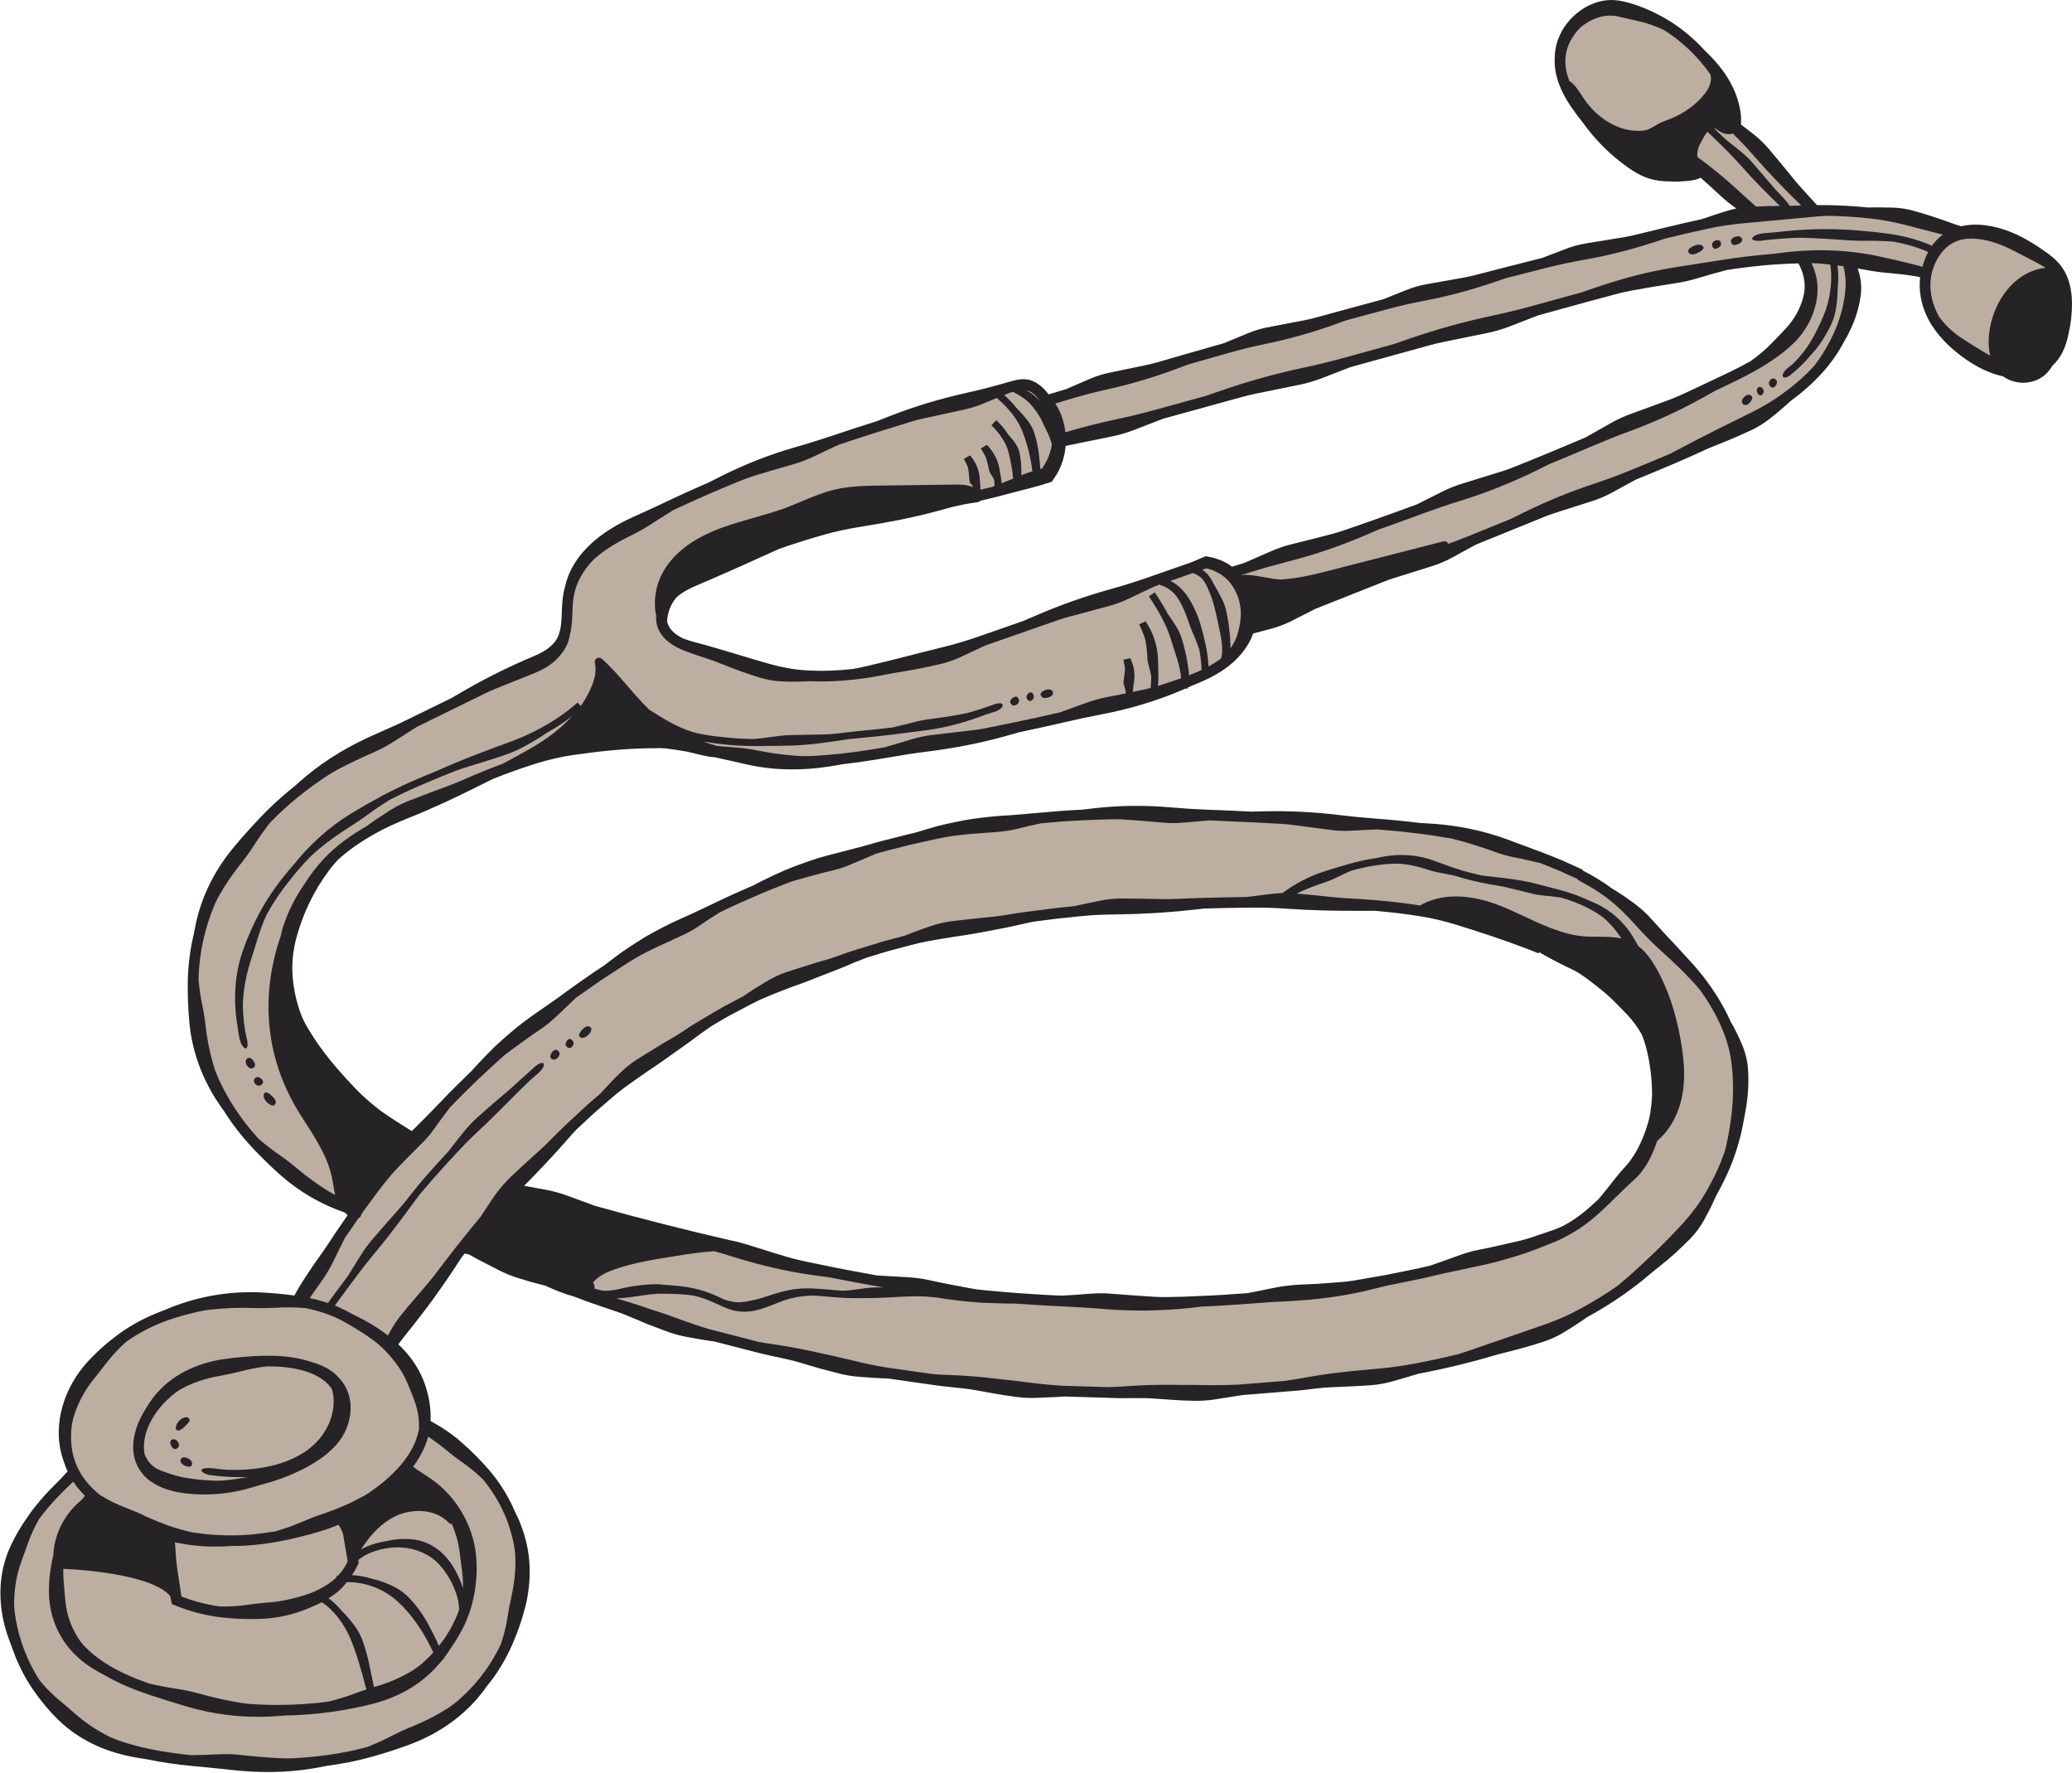 <?xml version="1.0" encoding="UTF-8" standalone="no"?><svg xmlns="http://www.w3.org/2000/svg" xmlns:xlink="http://www.w3.org/1999/xlink" fill="#000000" height="427.9" preserveAspectRatio="xMidYMid meet" version="1" viewBox="-0.1 -0.0 500.1 427.9" width="500.1" zoomAndPan="magnify"><g><g id="change1_1"><path d="M495.985,64.794c-1.24-1.501-2.917-2.566-4.564-3.605 c-4.614-2.91-11.024-5.475-16.48-4.85c-11.909-3.903-24.457-5.837-36.989-5.716 c-0.361-0.406-0.723-0.812-1.085-1.213c-6.046-6.678-12.342-13.128-18.846-19.361 c0.013-0.019,0.035-0.027,0.047-0.048c0.163-0.29,0.153-0.643,0.13-0.976 c-0.371-5.377-3.097-10.188-6.485-14.258c-5.358-6.437-12.784-11.693-21.272-12.765 c-6.648-0.839-13.541,5.496-13.855,12.137c-0.204,4.312,1.903,8.408,4.456,11.889 c3.226,4.399,7.246,8.19,11.69,11.354c4.055,2.886,8.813,5.341,13.77,4.89 c0.646-0.058,3.93-0.26,3.694-1.336c-0.007-0.032-0.026-0.057-0.039-0.087 c4.552,3.502,9.023,7.108,13.402,10.823c-7.642,1.048-15.169,2.82-22.669,4.63 c-49.904,12.039-99.469,25.48-148.625,40.281 c-0.357-0.497-0.733-0.981-1.154-1.43c-0.903-0.964-1.988-1.841-3.283-2.107 c-1.277-0.262-2.591,0.099-3.845,0.458c-30.221,8.651-60.585,17.581-88.623,31.795 c-8.036,4.073-16.703,9.728-18.122,18.624c-0.585,3.663,0.134,7.661-1.646,10.916 c-1.544,2.821-4.608,4.4-7.496,5.814c-10.892,5.335-21.784,10.67-32.675,16.005 c-10.17,4.981-20.246,10.732-28.499,18.486s-15.015,17.343-18.208,28.208 c-4.173,14.197-1.865,30.056,5.695,42.777 c7.16,12.049,18.844,21.21,32.078,25.837 c-5.143,7.171-9.857,14.645-14.135,22.364 c-10.881-1.758-23.768,0.129-32.733,3.376 c-10.962,3.97-20.768,12.762-23.176,24.169 c-0.869,4.117-0.731,8.53,0.96,12.383c0.206,0.47,0.44,0.923,0.686,1.367 c-1.949,1.699-3.817,3.49-5.575,5.387c-3.762,4.062-7.115,8.635-8.915,13.87 c-2.153,6.262-1.952,13.176-0.246,19.574c2.057,7.714,6.345,14.905,12.529,19.953 c9.778,7.98,23.057,9.922,35.65,10.748c11.461,0.752,23.089,0.817,34.293-1.707 c11.205-2.525,22.043-7.824,29.642-16.436 c9.981-11.314,13.316-28.459,7.159-42.233 c-4.015-8.982-11.543-15.869-20.378-20.377c0.748-5.509-1.414-11.204-4.906-15.576 c-1.085-1.359-2.298-2.597-3.585-3.756c5.703-8.332,11.653-16.542,17.927-24.463 c67.176,30.959,143.295,42.291,216.562,32.061 c16.961-2.369,33.959-5.924,49.407-13.317 c15.447-7.394,29.35-18.948,37.042-34.249 c3.903-7.764,6.149-16.516,5.356-25.17 c-1.128-12.316-8.332-23.46-17.562-31.693 c-9.229-8.234-11.917-12.863-23.093-18.162l-0.077,0.193 c-23.921-10.948-44.64-11.179-66.602-12.382 c-18.838-1.032-37.734-2.064-56.555-0.758 c-39.755,2.759-78.722,16.164-111.762,38.446 c-16.547,11.159-31.585,24.532-44.67,39.601 c-12.88-7.921-25.408-18.208-29.474-32.678 c-3.546-12.617,0.521-27.062,10.127-35.976c5.314-4.932,11.971-8.125,18.521-11.233 c19.154-9.089,39.546-18.306,60.646-16.24c8.032,0.786,15.829,3.201,23.845,4.138 c13.167,1.54,26.435-0.946,39.458-3.42c20.614-3.917,41.305-7.854,61.185-14.565 c6.405-2.163,13.303-5.133,16.183-11.248c0.354-0.752,0.601-1.526,0.786-2.307 c5.404-1.865,10.782-3.804,16.128-5.828c8.719-3.301,17.357-6.813,25.994-10.323 c16.129-6.556,32.259-13.112,48.388-19.668 c11.332-4.606,22.717-9.238,33.207-15.529 c6.541-3.922,12.821-8.595,17.158-14.868c4.337-6.274,6.516-14.379,4.351-21.692 c-0.104-0.351-0.241-0.686-0.362-1.03c6.484,0.513,12.912,1.624,19.052,3.486 c-0.763,3.916,0.287,8.13,2.447,11.521c2.459,3.86,6.22,6.747,10.271,8.877 c5.06,2.66,11.721,4.069,16.168,0.475c3.085-2.493,4.173-6.695,4.579-10.641 C498.81,72.383,498.578,67.932,495.985,64.794z M174.878,244.038 c39.358-21.973,86.036-26.247,131.112-26.482 c22.522-0.118,45.935,0.873,65.928,11.241c9.638,5.533,7.562,3.089,16.624,9.523 c17.075,12.124,11.418,38.369,4.799,44.998 c-5.159,5.167-11.033,12.057-17.909,14.512 c-41.831,14.932-87.1,18.664-131.386,15.27 c-40.97-3.14-81.142-14.765-120.66-26.434 C138.377,269.852,155.239,255.003,174.878,244.038z M431.622,81.508 c-4.134,4.584-9.819,7.413-15.387,10.076 c-38.802,18.554-79.002,34.182-120.142,46.726c-1.457-1.12-3.158-1.947-5.045-2.335 c-17.094,5.967-34.188,11.934-51.282,17.901 c-15.309,5.344-31.217,10.766-47.356,9.195c-8.466-0.824-16.616-3.552-24.679-6.261 c-3.241-1.088-6.882-2.555-8.022-5.778c-0.884-2.499,0.121-5.359,1.88-7.34 c1.759-1.982,4.165-3.255,6.54-4.43c11.204-5.541,23.005-9.872,35.133-12.893 c15.988-3.983,33.845-5.882,49.252-11.721c1.585-2.272,2.441-4.977,2.616-7.734 c40.864-11.261,81.728-22.521,122.592-33.782 c15.696-4.325,31.49-8.669,47.699-10.204c3.014-0.286,6.071-0.468,9.147-0.534 c0.413,0.651,0.786,1.326,1.086,2.044 C438.035,70.132,435.756,76.925,431.622,81.508z" fill="#bcafa1"/></g><g id="change2_1"><path d="M498.422,65.899c-0.484-0.948-1.107-1.855-1.843-2.637 c-0.73-0.782-1.531-1.441-2.331-2.035c-0.811-0.597-1.58-1.119-2.387-1.659 c-0.813-0.544-1.642-1.06-2.491-1.549c-3.536-2.021-7.49-3.567-11.856-3.793 c-1.399-0.071-2.853,0.04-4.279,0.379l-0.024-0.008 c-0.901-0.263-1.792-0.562-2.672-0.895c-2.871-1.041-5.785-2.01-8.749-2.823 c-1.594-0.464-3.246-0.697-4.901-0.768c-2.106-0.061-4.204-0.098-6.298-0.045 c-1.622-0.19-3.254-0.265-4.881-0.394c-1.631-0.057-3.261-0.169-4.895-0.164 c-0.791-0.011-1.581-0.016-2.372-0.013c-1.199-1.342-2.406-2.668-3.624-3.987 c-0.663-0.719-1.307-1.455-1.918-2.22c-1.996-2.475-4.025-4.928-6.086-7.358 c-1.112-1.31-2.355-2.505-3.708-3.565c-1-0.781-2.008-1.547-3.013-2.319 c0.005-0.027,0.014-0.05,0.018-0.077c-0.016-0.753,0.06-1.473-0.035-2.27 l-0.118-0.863c-0.026-0.223-0.078-0.44-0.117-0.66 c-0.156-0.88-0.401-1.737-0.67-2.58c-1.131-3.364-3.053-6.318-5.295-8.827 c-0.813-0.907-1.654-1.772-2.529-2.601c-2.658-2.901-5.709-5.475-9.134-7.497 c-1.388-0.827-2.825-1.583-4.318-2.234c-1.484-0.67-3.026-1.237-4.613-1.689 c-0.824-0.257-1.674-0.422-2.525-0.594c-0.458-0.066-0.955-0.105-1.435-0.148 c-0.482-0.019-0.963,0.019-1.446,0.036c-1.92,0.17-3.744,0.808-5.351,1.736 c-3.206,1.868-5.671,4.854-6.783,8.365c-0.412,1.261-0.576,2.603-0.6,3.929 c-0.096,2.137,0.321,4.241,1.029,6.168c0.711,1.933,1.702,3.703,2.804,5.359 c0.992,1.465,2.045,2.869,3.143,4.235c2.459,3.405,5.48,6.567,8.87,9.212 c2.085,1.627,4.375,3.244,6.991,4.057c1.592,0.494,3.233,0.672,4.854,0.672 c0.04,0,0.079-0.003,0.119-0.003c0.994,0.086,1.998,0.086,2.992-0.02 l0.775-0.046l0.935-0.092c0.804-0.095,1.606-0.245,2.265-0.511 c0.158-0.066,0.306-0.137,0.445-0.213c1.645,1.478,3.298,2.948,4.912,4.455 c1.162,1.088,2.417,2.068,3.727,2.973c-0.765,0.15-1.521,0.337-2.266,0.568 c-2.002,0.622-3.983,1.281-5.951,1.961c-3.173,0.692-6.328,1.44-9.474,2.198 l-6.945,1.687c-0.904,0.219-1.817,0.403-2.736,0.55l-8.957,1.463 c-1.611,0.261-3.188,0.694-4.715,1.276l-5.813,2.22l-9.405,2.393l-6.92,1.786 c-0.901,0.233-1.811,0.429-2.728,0.59l-8.935,1.592 c-1.608,0.284-3.178,0.74-4.696,1.343l-5.78,2.303l-9.37,2.528l-6.893,1.885 c-0.897,0.246-1.804,0.455-2.719,0.629l-8.911,1.72 c-1.603,0.307-3.166,0.786-4.676,1.411l-5.747,2.386l-9.333,2.662l-6.865,1.984 c-0.894,0.258-1.798,0.481-2.71,0.668l-8.886,1.848 c-1.598,0.332-3.155,0.832-4.655,1.479l-5.712,2.469l-4.189,1.26 c-0.168-0.208-0.343-0.412-0.518-0.616c-0.328-0.402-0.693-0.775-1.097-1.141 c-0.801-0.72-1.796-1.409-3.036-1.727c-1.257-0.32-2.471-0.153-3.477,0.079 c-1.026,0.246-1.881,0.519-2.798,0.775c-2.948,0.844-5.921,1.598-8.917,2.261 c-6.253,1.387-12.406,3.233-18.384,5.555l-3.229,1.271 c-3.602,1.137-7.197,2.3-10.777,3.513c-2.918,0.966-5.846,1.904-8.807,2.738 c-6.178,1.763-12.195,4.114-17.945,6.994l-3.105,1.568l-5.197,2.294l-5.153,2.395 c-2.775,1.363-5.577,2.568-8.426,3.888c-2.964,1.369-5.849,3.063-8.467,5.209 c-1.301,1.084-2.522,2.296-3.62,3.63c-1.067,1.365-2.025,2.838-2.723,4.451 c-0.254,0.578-0.449,1.186-0.669,1.774c-0.178,0.607-0.322,1.224-0.478,1.83 c-1.108,4.068-0.303,8.036-1.375,11.094c-0.785,2.469-3.124,4.069-5.799,5.227 c-5.805,2.43-11.631,5.269-17.14,8.48l-2.994,1.739l-10.155,4.974 c-2.747,1.35-5.558,2.59-8.393,3.836c-5.904,2.591-11.592,5.89-16.589,10.087 c-0.902,0.753-1.786,1.527-2.657,2.314c-3.012,2.373-5.863,4.972-8.499,7.758 c-2.146,2.269-4.231,4.596-6.244,7.01c-4.21,5.023-7.414,11.048-8.951,17.488 c-0.307,1.15-0.484,2.335-0.72,3.496c-0.908,3.771-1.386,7.639-1.455,11.509 c-0.039,3.148,0.08,6.292,0.35,9.441c0.538,6.583,2.771,13.055,6.275,18.639 c0.653,0.996,1.284,2,2.003,2.944c2.05,3.279,4.433,6.344,7.081,9.153 c2.161,2.277,4.394,4.487,6.763,6.564c4.458,3.926,9.72,7.014,15.355,8.922 c0.241,0.236,0.504,0.447,0.782,0.641c-1.09,1.575-2.161,3.163-3.254,4.736 c-1.562,2.455-3.25,4.826-4.928,7.207c-1.652,2.428-3.302,4.876-4.693,7.47 c-2.59-0.366-5.189-0.572-7.792-0.726c-6.96-0.378-13.984,0.678-20.531,3.045 c-1.186,0.404-2.343,0.917-3.504,1.385c-3.874,1.445-7.584,3.36-10.901,5.85 c-2.707,2.007-5.24,4.263-7.514,6.821c-4.719,5.309-7.571,12.84-6.354,20.164 c0.225,1.308,0.569,2.598,1.044,3.837c0.222,0.723,0.508,1.414,0.82,2.091 l-0.552,0.558l-1.194,1.307c-2.761,2.676-5.39,5.503-7.644,8.695 c-1.835,2.585-3.488,5.345-4.771,8.345c-1.338,3.14-2.005,6.564-2.059,9.956 c-0.058,3.398,0.477,6.767,1.476,9.947c0.362,1.147,0.769,2.275,1.224,3.381 c1.231,3.705,2.963,7.248,5.18,10.478c1.807,2.622,3.844,5.098,6.156,7.348 c2.422,2.338,5.24,4.283,8.263,5.74c3.022,1.466,6.224,2.47,9.451,3.102 c1.165,0.225,2.332,0.424,3.499,0.586c3.766,0.796,7.567,1.306,11.362,1.666 c3.09,0.285,6.156,0.579,9.229,0.928c6.412,0.717,12.984,0.715,19.421-0.341 c1.159-0.203,2.316-0.399,3.466-0.642c3.802-0.491,7.581-1.249,11.291-2.298 c3.014-0.86,6.002-1.818,8.957-2.929c6.162-2.306,11.93-6.105,16.252-11.182 c0.758-0.933,1.521-1.852,2.196-2.848c2.487-3.02,4.53-6.391,6.091-9.966 c1.27-2.906,2.347-5.903,3.128-9.001c0.838-3.227,1.214-6.602,1.077-9.969 c-0.125-3.367-0.856-6.715-2.059-9.843c-0.396-1.143-0.945-2.226-1.465-3.31 c-1.529-3.619-3.638-6.977-6.165-9.957c-2.063-2.419-4.315-4.657-6.702-6.757 c-2.285-2.013-4.822-3.728-7.508-5.156c0.145-2.972-0.365-5.934-1.307-8.719 c-1.152-3.468-3.266-6.615-5.796-9.165c-0.217-0.22-0.454-0.414-0.677-0.626 c0.898-1.22,1.822-2.421,2.783-3.592c0.966-1.191,1.909-2.399,2.831-3.621 c0.943-1.207,1.864-2.43,2.763-3.668c1.778-2.493,3.549-4.986,5.222-7.555 c0.608-0.923,1.194-1.864,1.827-2.769c0.198-0.248,0.396-0.497,0.593-0.745 c0.101,0.052,0.21,0.092,0.327,0.108c0.231,0.033,0.456,0.085,0.685,0.123 c0.945,0.54,1.891,1.079,2.861,1.565l4.354,2.242 c1.567,0.807,3.207,1.468,4.895,1.974l3.211,0.961l3.102,0.804 c2.274,1.048,4.609,1.991,7.029,2.658l2.905,1.106 c2.415,0.877,4.863,1.663,7.292,2.499c0.951,0.321,1.889,0.678,2.814,1.07 l4.516,1.899l4.576,1.74c1.647,0.625,3.351,1.099,5.085,1.412 c2.201,0.399,4.393,0.815,6.618,1.098l10.138,2.611 c2.484,0.658,5.013,1.128,7.518,1.701c0.98,0.214,1.953,0.465,2.915,0.751 l4.696,1.397c1.572,0.441,3.157,0.825,4.737,1.24 c1.706,0.44,3.452,0.722,5.209,0.842c2.236,0.129,4.452,0.358,6.696,0.388 l10.364,1.477c2.538,0.407,5.103,0.602,7.656,0.89 c0.998,0.104,1.992,0.247,2.98,0.425c3.211,0.58,6.425,1.197,9.662,1.609 c1.744,0.249,3.51,0.337,5.271,0.262c2.237-0.112,4.466-0.154,6.698-0.324 l10.464,0.323c2.568,0.118,5.138,0.087,7.707,0.065 c1.004-0.006,2.007,0.024,3.009,0.092c3.254,0.195,6.518,0.513,9.781,0.555 c1.761,0.053,3.526-0.056,5.268-0.327l6.623-1.041l10.435-0.853l3.842-0.315 l3.827-0.46c0.996-0.12,1.997-0.203,3-0.249 c3.256-0.17,6.53-0.248,9.789-0.497c1.76-0.122,3.505-0.425,5.207-0.9 c2.161-0.603,4.314-1.228,6.454-1.89c3.436-0.648,6.859-1.384,10.258-2.226 c2.506-0.606,4.993-1.298,7.472-2.019c0.963-0.298,1.937-0.562,2.921-0.79 c3.186-0.782,6.359-1.665,9.507-2.68c1.688-0.571,3.331-1.293,4.853-2.23 c1.942-1.166,3.841-2.403,5.686-3.698c3.082-1.7,6.09-3.54,8.969-5.573 c2.112-1.507,4.181-3.079,6.153-4.77c0.759-0.673,1.579-1.276,2.357-1.928 c2.613-2.025,5.054-4.283,7.399-6.664c0.616-0.657,1.224-1.327,1.762-2.051 c0.528-0.732,1.022-1.49,1.479-2.265c0.559-0.999,1.076-2.023,1.61-3.026 l1.443-3.09c1.73-3.09,3.271-6.299,4.43-9.661 c0.861-2.47,1.563-5.003,2.031-7.587l0.566-3.029 c0.607-3.286,0.874-6.687,0.638-10.102c-0.098-1.844-0.534-3.661-1.178-5.376 c-0.877-2.16-1.863-4.245-3.023-6.212c-1.443-3.262-3.279-6.33-5.358-9.205 c-1.523-2.125-3.2-4.133-4.996-6.025c-0.683-0.757-1.4-1.478-2.064-2.256 l-1.694-1.823l-1.661-1.754c-1.095-1.182-2.175-2.37-3.25-3.582 c-1.16-1.301-2.441-2.518-3.872-3.591c-1.811-1.362-3.696-2.684-5.667-3.839 c-2.267-1.701-4.705-3.144-7.205-4.43l0.074-0.154l-4.917-2.22 c-1.672-0.664-3.324-1.38-5.013-2c-1.38-0.489-2.742-1.024-4.112-1.541 c-1.38-0.485-2.753-0.997-4.122-1.528c-5.751-2.119-11.827-3.364-17.912-3.794 l-3.292-0.204c-3.558-0.432-7.122-0.792-10.685-1.049 c-2.897-0.227-5.786-0.497-8.661-0.853c-6.008-0.733-12.019-1.034-18.068-0.909 l-3.27,0.076c-3.555-0.179-7.113-0.337-10.675-0.47 c-2.897-0.101-5.789-0.295-8.682-0.543c-6.037-0.537-12.137-0.499-18.177,0.168 l-3.264,0.382c-1.786,0.076-3.571,0.198-5.355,0.318l-5.348,0.461 c-2.902,0.228-5.79,0.56-8.705,0.683c-3.03,0.23-6.06,0.575-9.056,1.101 c-2.985,0.592-5.972,1.184-8.876,2.105l-3.149,0.947 c-1.753,0.361-3.477,0.843-5.212,1.276c-1.73,0.456-3.476,0.852-5.186,1.378 c-2.79,0.826-5.628,1.482-8.439,2.234c-1.474,0.371-2.943,0.77-4.405,1.194 c-1.45,0.457-2.885,0.964-4.315,1.483c-2.873,1.005-5.642,2.284-8.375,3.611 c-0.99,0.47-1.966,0.969-2.931,1.492l-4.916,2.151 c-1.628,0.741-3.233,1.532-4.851,2.295c-2.646,1.213-5.24,2.524-7.923,3.668 c-2.788,1.219-5.466,2.673-8.121,4.158c-2.587,1.602-5.176,3.207-7.59,5.062 l-2.617,1.994l-2.246,1.468l-2.2,1.537c-1.46,1.033-2.946,2.031-4.385,3.094 c-1.164,0.873-2.343,1.725-3.536,2.558c-1.199,0.826-2.404,1.644-3.588,2.489 c-2.497,1.735-4.95,3.547-7.228,5.566c-1.147,1-2.297,1.996-3.389,3.055 c-1.082,1.071-2.144,2.16-3.185,3.267c-0.744,0.807-1.519,1.578-2.232,2.414 c-2.558,2.501-5.139,4.98-7.579,7.597c-2.041,2.075-4.045,4.18-6.132,6.215 l-0.707,0.7c-2.617-1.615-5.044-3.186-7.254-4.713 c-2.166-1.631-4.233-3.387-6.103-5.317c-4.327-4.499-8.36-9.14-11.487-14.412 c-0.277-0.477-0.584-0.944-0.839-1.434l-0.744-1.486 c-1.335-3.374-2.173-6.913-2.366-10.53c-0.171-2.938,0.165-5.901,0.927-8.721 c1.6-5.886,4.211-11.399,7.867-16.257c0.626-0.909,1.396-1.691,2.106-2.542 c2.658-2.461,5.717-4.509,8.935-6.323c2.618-1.482,5.393-2.716,8.227-3.85 c5.941-2.366,11.691-5.089,17.359-7.937c1.023-0.515,2.045-1.034,3.081-1.518 c3.468-1.403,6.994-2.626,10.545-3.746c2.898-0.87,5.843-1.592,8.823-1.99 c6.211-0.896,12.367-1.563,18.589-1.624c1.121,0.006,2.251-0.051,3.377,0.017 c1.84,0.208,3.679,0.499,5.521,0.833c0.509,0.118,1.017,0.239,1.543,0.37 c1.086,0.27,2.21,0.55,3.337,0.749c0.565,0.1,1.14,0.163,1.716,0.211 c2.631,0.567,5.264,1.189,7.94,1.781c6.409,1.438,13.126,1.457,19.527,0.46 c1.16-0.163,2.309-0.385,3.459-0.578c3.786-0.429,7.541-1.014,11.272-1.664 c3.035-0.529,6.07-1.004,9.112-1.38c6.35-0.785,12.653-2.006,18.833-3.725 l3.341-0.941c3.696-0.782,7.391-1.58,11.074-2.445 c2.996-0.697,6.005-1.337,9.032-1.914c6.315-1.218,12.532-3.049,18.485-5.523 c0.544-0.23,1.088-0.461,1.631-0.697l0.384,0.107 c0.029-0.103,0.04-0.207,0.065-0.31c0.384-0.171,0.769-0.341,1.151-0.522 c3.581-1.394,7.204-3.133,10.185-5.949c1.202-1.14,2.289-2.444,3.163-3.902 c0.506-0.824,0.923-1.73,1.256-2.67c1.472-0.388,2.946-0.763,4.416-1.163 c1.654-0.453,3.262-1.063,4.797-1.833l5.827-2.956l9.465-3.756l6.969-2.768 c0.907-0.36,1.828-0.686,2.761-0.977l9.087-2.845 c1.628-0.521,3.203-1.196,4.704-2.016l5.72-3.124l9.424-3.83l6.94-2.821 c0.903-0.367,1.821-0.7,2.75-0.998l9.057-2.898 c1.628-0.521,3.203-1.196,4.704-2.016l5.721-3.126 c3.142-1.282,6.284-2.576,9.41-3.919c2.301-0.99,4.594-2.006,6.872-3.061 c0.886-0.421,1.792-0.796,2.704-1.16c2.97-1.165,5.921-2.412,8.836-3.77 c1.575-0.728,3.061-1.644,4.435-2.714c1.739-1.368,3.437-2.794,5.057-4.296 c2.774-2.047,5.416-4.318,7.744-6.916c1.725-1.899,3.258-3.988,4.553-6.233 l1.473-2.655c1.547-2.908,2.716-6.099,3.187-9.499 c0.262-1.83,0.163-3.737-0.32-5.536c-0.112-0.412-0.249-0.814-0.383-1.216 c0.604,0.104,1.209,0.207,1.81,0.323c0.925,0.194,1.855,0.348,2.791,0.461 c0.931,0.138,1.867,0.247,2.81,0.309c1.192,0.104,2.386,0.231,3.582,0.366 c1.184,0.179,2.39,0.305,3.572,0.531c0.174,0.048,0.345,0.105,0.518,0.154 c-0.196,1.589-0.136,3.198,0.136,4.748c0.434,2.474,1.383,4.826,2.731,6.919 c2.194,3.389,5.197,6.1,8.435,8.311c2.57,1.755,5.517,3.241,8.751,3.937 c1.286,0.936,2.902,1.484,4.608,1.524c0.068,0.001,0.137,0.002,0.205,0.002 c2.11,0,4.109-0.771,5.513-2.132c0.628-0.61,1.118-1.293,1.52-1.943 c1.072-0.99,1.935-2.177,2.524-3.426c0.708-1.442,1.126-2.937,1.41-4.413 c0.559-2.403,0.811-4.756,0.814-7.204 C499.971,70.816,499.625,68.252,498.422,65.899z M478.635,84.898 c-1.751-1.063-3.478-2.119-5.158-3.226c-2.137-1.4-4.062-3.141-5.56-5.235 c-1.513-2.649-2.307-5.769-2.049-8.753c0.033-0.383,0.084-0.763,0.153-1.14 c0.086-0.475,0.203-0.943,0.348-1.404c0.019-0.061,0.028-0.124,0.049-0.185 c0.917-2.814,2.664-5.301,5.218-6.521c0.568-0.279,1.174-0.479,1.798-0.62 c0.46-0.103,0.927-0.179,1.4-0.211c1.555-0.096,3.119,0.086,4.663,0.444 c0.037,0.008,0.073,0.017,0.109,0.026c0.365,0.087,0.728,0.18,1.09,0.287 c1.666,0.489,3.299,1.167,4.855,1.95c1.821,0.944,3.649,1.892,5.466,2.834 c0.939,0.484,1.821,0.966,2.611,1.513c-0.617,0.04-1.266,0.148-1.945,0.341 c-7.044,1.994-10.94,9.16-11.677,15.379c-0.188,1.588-0.209,3.522,0.241,5.405 C479.699,85.502,479.158,85.211,478.635,84.898z M452.769,61.733 c-2.077-0.434-4.176-0.746-6.285-0.968c-0.488-0.051-0.977-0.107-1.466-0.148 c-0.547-0.046-1.096-0.074-1.644-0.105c-2.767-0.16-5.541-0.153-8.3,0.012 c-0.248,0.015-0.497,0.022-0.745,0.04c-0.342,0.024-0.683,0.059-1.024,0.088 c-0.457,0.038-0.915,0.075-1.37,0.121c-0.111,0.011-0.223,0.018-0.333,0.03 c-1.265,0.155-2.529,0.296-3.788,0.476c-4.143,0.312-8.259,0.821-12.349,1.469 c-3.328,0.517-6.653,1.034-9.973,1.55c-6.95,1.032-13.762,2.806-20.368,5.056 l-3.572,1.226l-11.881,3.271c-3.22,0.887-6.465,1.678-9.731,2.372 c-6.818,1.449-13.542,3.32-20.127,5.603l-3.563,1.235l-11.878,3.273 c-3.221,0.887-6.465,1.678-9.73,2.372c-6.818,1.449-13.542,3.32-20.127,5.603 l-3.563,1.235l-11.878,3.273c-3.22,0.888-6.465,1.679-9.731,2.372 c-4.138,0.879-8.236,1.933-12.295,3.122c-0.21-1.849-0.717-3.656-1.524-5.318 c-0.283-0.549-0.581-1.089-0.905-1.612l4.015-1.207 c2.706-0.804,5.439-1.511,8.194-2.122c5.758-1.262,11.41-2.937,16.932-4.995 l2.988-1.117l10.013-2.854c2.718-0.765,5.46-1.433,8.224-2.005 c5.775-1.179,11.451-2.772,17.002-4.751l3.004-1.074l10.053-2.709 c2.728-0.726,5.48-1.355,8.252-1.887c5.792-1.096,11.49-2.607,17.069-4.506 l3.019-1.03l10.091-2.565c2.738-0.686,5.499-1.276,8.278-1.768 c5.807-1.012,11.526-2.441,17.132-4.26l3.033-0.987 c3.373-0.813,6.74-1.611,10.115-2.336c2.744-0.59,5.515-1.03,8.293-1.288 c1.165-0.108,2.331-0.215,3.496-0.323c0.594-0.055,1.188-0.11,1.783-0.165 c0.674-0.062,1.347-0.125,2.021-0.187c3.282-0.303,6.565-0.607,9.842-0.91 c0.057-0.005,0.115-0.01,0.172-0.016c0.301-0.034,0.603-0.053,0.905-0.078 c0.253-0.02,0.506-0.047,0.76-0.063c0.462-0.031,0.924-0.059,1.387-0.091 c0.029-0.002,0.058-0.004,0.088-0.006c3.428,0.054,6.856,0.241,10.264,0.619 c2.776,0.276,5.522,0.8,8.221,1.463c3.182,0.82,6.366,1.641,9.552,2.462 c-1.024,0.76-1.917,1.68-2.625,2.694c-3.076-1.392-6.36-2.253-9.649-2.788 c-3.036-0.47-6.078-0.73-9.102-0.981h-0 c-1.406-0.108-2.816-0.177-4.228-0.217c-0.472-0.013-0.944-0.021-1.416-0.027 c-0.603-0.007-1.206-0.013-1.81-0.009c-3.144,0.021-6.292,0.199-9.425,0.516 c-0.647,0.066-1.294,0.136-1.939,0.213c-0.043,0.005-0.087,0.009-0.13,0.014 c-0.474,0.032-0.948,0.084-1.422,0.124c-0.664,0.057-1.327,0.107-1.99,0.174 l0.004,0.043c-0.989,0.097-2.159,0.614-2.255,1.122 c-0.007,0.037-0.023,0.073-0.018,0.109c0.072,0.55,1.41,0.576,2.45,0.473 l-0.004-0.043c1.179-0.144,2.361-0.258,3.546-0.357 c0.515-0.043,1.031-0.074,1.547-0.111c0.652-0.046,1.303-0.093,1.956-0.131 c0.166-0.009,0.332-0.024,0.498-0.033c0.986-0.043,1.974-0.042,2.96-0.01 c1.988,0.064,3.973,0.175,5.959,0.303c0.6,0.039,1.201,0.082,1.802,0.125 c0.448,0.032,0.896,0.058,1.344,0.093c0.165,0.012,0.329,0.021,0.493,0.034 c1.725,0.132,3.447,0.175,5.157,0.157c2.173-0.02,4.345,0.026,6.506,0.231 c2.852,0.511,5.642,1.309,8.258,2.472c-0.565,1.079-0.986,2.199-1.304,3.322 c-0.029,0.087-0.051,0.176-0.078,0.264l-1.209-0.347 C459.403,63.192,456.097,62.432,452.769,61.733z M445.339,69.45 c-0.382,5.704-2.495,11.191-5.638,16.129c-0.584,0.889-1.189,1.772-1.852,2.619 c-2.349,2.613-5.06,4.919-7.95,7.003c-2.358,1.691-4.879,3.164-7.503,4.451 c-5.465,2.697-10.934,5.374-16.355,8.27l-2.945,1.551 c-3.331,1.431-6.691,2.812-10.061,4.184c-2.742,1.116-5.523,2.138-8.334,3.067 c-5.871,1.939-11.598,4.285-17.14,7.025l-2.999,1.483l-10.12,4.114 c-1.648,0.67-3.314,1.295-4.987,1.898c-0.014-0.033-0.018-0.068-0.035-0.101 c-0.224-0.405-0.693-0.61-1.14-0.493l-27.496,7.05 c-3.913,1.003-7.744,1.922-11.602,2.15c-0.834,0.045-2.379-0.226-3.863-0.494 c-2.177-0.393-4.262-0.768-5.763-0.542c-0.014-0.015-0.029-0.03-0.043-0.046 c0.735-0.227,1.472-0.447,2.205-0.68c2.992-0.932,6.01-1.775,9.043-2.562 c6.345-1.602,12.55-3.733,18.567-6.3l3.25-1.401 c3.631-1.291,7.259-2.587,10.87-3.931c2.946-1.071,5.905-2.096,8.9-3.02 c6.253-1.93,12.341-4.373,18.222-7.237l3.171-1.575 c3.566-1.458,7.113-2.965,10.657-4.476c2.886-1.222,5.785-2.407,8.735-3.469 c6.139-2.263,12.106-4.989,17.823-8.17l3.089-1.728 c3.473-1.645,6.997-3.259,10.412-5.261c2.766-1.631,5.492-3.451,7.942-5.73 c2.583-2.394,4.588-5.521,5.571-9.026c0.487-1.752,0.72-3.607,0.582-5.467 c-0.129-1.809-0.636-3.609-1.457-5.219c0.848,0.01,1.695,0.05,2.538,0.126 c0.674,0.061,1.345,0.135,2.017,0.208c0.112,0.721,0.194,1.45,0.229,2.186 c0.023,1.316-0.02,2.639-0.206,3.954c-0.249,2.142-0.819,4.255-1.658,6.238 c-0.875,2.069-1.829,4.089-2.96,6c-1.122,1.907-2.508,3.668-4.089,5.291 c-0.616,0.536-1.248,1.055-1.9,1.555l0.545,0.716l0.493,0.647 c1.508-1.195,2.941-2.515,4.206-3.986c0.501-0.569,1-1.136,1.504-1.709 c1.59-1.897,2.909-4.016,3.991-6.255c0.57-1.214,0.994-2.504,1.203-3.828 c0.287-1.675,0.436-3.366,0.425-5.049c0.215-1.829,0.213-3.697-0.03-5.552 c0.476,0.059,0.953,0.115,1.428,0.181 C445.272,65.94,445.438,67.699,445.339,69.45z M286.874,162.986 c-0.02-0.481-0.057-0.96-0.125-1.429l-0.269-1.774 c-0.307-1.916-0.787-3.742-1.318-5.578c-0.289-0.988-0.717-1.933-1.253-2.811 c-0.685-1.115-1.404-2.201-2.156-3.257c-0.956-1.78-2.006-3.51-3.142-5.182 l-1.417,0.965c1.182,1.742,2.272,3.547,3.25,5.411 c0.799,1.515,1.466,3.097,1.994,4.721c0.553,1.688,1.091,3.398,1.603,5.067 c0.457,1.546,0.832,3.065,0.931,4.572c-1.783,0.63-3.607,1.203-5.418,1.796 c-0.053,0.016-0.107,0.027-0.16,0.043c0.065-0.862,0.101-1.726,0.091-2.59 c-0.007-1.3-0.046-2.597-0.095-3.907c-0.103-2.734-0.862-5.463-2.229-7.839 c-0.235-0.433-0.509-0.847-0.76-1.267l-1.537,0.758 c0.447,0.93,0.859,1.878,1.21,2.85c0.137,0.379,0.235,0.773,0.318,1.167 c0.234,1.293,0.377,2.593,0.431,3.884c0.031,0.696,0.143,1.376,0.333,2.053 c0.252,0.858,0.448,1.737,0.618,2.629c-0,0.916-0.061,1.83-0.151,2.741 c-0.327,0.084-0.649,0.189-0.978,0.264c-1.103,0.246-2.208,0.477-3.313,0.712 c0.003-0.04,0.008-0.08,0.011-0.12c0.054-0.776,0.137-1.55,0.256-2.334 c0.249-1.636,0.067-3.319-0.542-4.861l-0.338-0.828l-0.939,0.213l-0.732,0.166 c0.132,0.601,0.25,1.205,0.343,1.814c0.037,0.238,0.042,0.48,0.026,0.723 c-0.064,0.791-0.165,1.572-0.299,2.34c-0.072,0.414-0.045,0.823,0.078,1.236 c0.16,0.524,0.298,1.058,0.425,1.601c-0.01,0.141-0.028,0.28-0.041,0.421 c-1.504,0.309-3.011,0.608-4.52,0.889c-1.726,0.331-3.424,0.798-5.075,1.41 c-2.097,0.775-4.202,1.543-6.319,2.279c-3.409,0.796-6.833,1.532-10.261,2.258 l-7.586,1.546c-0.989,0.195-1.986,0.353-2.987,0.474l-9.767,1.142 c-1.758,0.202-3.492,0.565-5.182,1.081c-2.145,0.652-4.29,1.301-6.441,1.919 c-3.445,0.592-6.895,1.119-10.354,1.509c-2.547,0.28-5.098,0.486-7.65,0.599 c-0.996,0.022-1.995,0.043-2.987-0.044c-3.226-0.216-6.413-0.634-9.534-1.267 c-1.684-0.346-3.394-0.596-5.136-0.722c-1.618-0.119-3.249-0.27-4.885-0.424 c-1.063-0.305-2.131-0.649-3.198-1.019c0.428,0.058,0.855,0.119,1.282,0.166 c0.901,0.154,1.803,0.29,2.71,0.381c2.959,0.377,5.935,0.52,8.9,0.528 c2.403-0.032,4.802-0.064,7.215-0.096h0 c5.016-0.07,9.946-0.808,14.879-1.572l2.683-0.269 c2.93-0.264,5.86-0.578,8.786-0.945c2.376-0.318,4.754-0.641,7.14-0.922 h0c4.979-0.629,9.865-2.018,14.558-3.804 c0.865-0.265,1.729-0.536,2.582-0.827l-0.287-0.855l-0.258-0.77 c-1.886,0.668-3.782,1.286-5.702,1.851c-0.749,0.22-1.516,0.375-2.282,0.523 c-2.49,0.47-4.994,0.849-7.505,1.16c-1.353,0.176-2.697,0.424-4.017,0.778 c-1.679,0.436-3.367,0.856-5.063,1.25c-2.705,0.324-5.414,0.614-8.13,0.855 l-5.988,0.687c-0.782,0.07-1.567,0.114-2.351,0.134l-7.639,0.152 c-1.369,0.009-2.733,0.124-4.082,0.319c-1.715,0.256-3.432,0.464-5.158,0.643 c-2.711-0.03-5.415-0.181-8.086-0.524c-1.978-0.17-3.931-0.506-5.866-0.92 c-0.744-0.208-1.493-0.405-2.208-0.688c-2.352-0.857-4.549-2.037-6.623-3.343 c-0.831-0.547-1.687-1.061-2.544-1.575c-1.803-1.737-3.468-3.649-5.087-5.527 c-2.002-2.323-4.071-4.725-6.427-6.805c-0.331-0.291-0.812-0.337-1.189-0.111 c-0.378,0.225-0.568,0.669-0.47,1.097c0.676,2.961-0.759,6.038-2.251,8.657 c-0.347,0.609-0.739,1.191-1.15,1.755l-0.153-0.165l-0.612-0.66 c-2.636,2.375-5.604,4.372-8.736,6.077c-2.538,1.411-5.219,2.575-7.961,3.57 h-0c-5.718,2.077-11.496,4.249-17.146,6.807 c-1.04,0.406-2.071,0.837-3.102,1.268c-3.38,1.394-6.705,2.936-9.953,4.64 c-2.624,1.416-5.221,2.888-7.778,4.44h-0 c-5.344,3.237-10.05,7.569-13.945,12.444c-0.752,0.838-1.465,1.71-2.172,2.586 c-2.321,2.862-4.373,5.95-6.129,9.206c-1.392,2.667-2.625,5.421-3.66,8.263 c-2.202,5.935-2.562,12.536-1.5,18.714c0.125,1.128,0.32,2.245,0.537,3.359 l0.882-0.179l0.798-0.162c-0.54-2.381-0.813-4.823-0.906-7.268 c-0.047-0.957,0.033-1.913,0.101-2.863c0.293-3.088,0.951-6.11,1.912-9.027 c0.527-1.57,0.998-3.157,1.494-4.74c0.599-2.02,1.339-4.012,2.213-5.955 c1.62-2.918,3.491-5.697,5.601-8.283c1.491-1.955,3.125-3.801,4.842-5.566 c0.671-0.69,1.402-1.319,2.135-1.938c2.408-1.984,4.95-3.793,7.581-5.445 c1.423-0.887,2.804-1.841,4.163-2.822c1.717-1.263,3.488-2.463,5.302-3.605 c2.985-1.541,6.04-2.945,9.15-4.222c2.263-1.003,4.563-1.924,6.879-2.824 c0.909-0.339,1.829-0.65,2.758-0.933c3.014-0.928,6.041-1.845,9.056-2.869 c1.627-0.549,3.216-1.244,4.729-2.067c1.914-1.065,3.81-2.161,5.611-3.406 c2.074-1.159,4.078-2.468,5.972-3.928c-1.056,1.125-2.144,2.124-3.117,2.975 c-3.433,3.001-7.69,5.297-11.807,7.517c-0.602,0.325-1.202,0.65-1.8,0.976 c-1.093,0.405-2.183,0.819-3.262,1.257c-2.419,0.955-4.815,1.963-7.189,3.01 c-0.93,0.403-1.872,0.778-2.821,1.132c-3.096,1.123-6.167,2.305-9.234,3.486 c-1.653,0.637-3.248,1.43-4.76,2.39c-1.916,1.221-3.825,2.476-5.665,3.83 c-3.085,1.784-6.074,3.821-8.732,6.285c-1.944,1.836-3.684,3.876-5.196,6.073 c-0.555,0.88-1.191,1.711-1.732,2.601c-1.87,2.829-3.372,5.932-4.456,9.207 c-0.239,0.718-0.426,1.453-0.563,2.198c-3.252,9.29-6.278,26.121,4.865,43.516 l0.805,1.253c2.763,4.282,5.619,8.711,6.654,13.617 c0.125,0.592,0.22,1.192,0.316,1.793c0.129,0.807,0.268,1.631,0.47,2.45 c-0.508-0.268-1.009-0.549-1.506-0.832c-2.742-1.681-5.338-3.563-7.756-5.622 c-0.651-0.557-1.33-1.076-1.995-1.612c-0.673-0.526-1.387-1.003-2.078-1.508 c-0.899-0.617-1.791-1.251-2.647-1.934c-0.884-0.655-1.711-1.374-2.552-2.089 c-2.327-2.536-4.427-5.28-6.249-8.195c-0.7-1.057-1.282-2.182-1.909-3.281 c-0.554-1.137-1.169-2.247-1.648-3.42c-0.396-0.906-0.762-1.825-1.02-2.781 c-0.907-3.076-1.548-6.21-1.901-9.356c-0.079-0.851-0.185-1.696-0.34-2.534 c-0.129-0.841-0.265-1.681-0.46-2.517c-0.215-1.063-0.397-2.138-0.569-3.219 c-0.114-1.082-0.309-2.174-0.358-3.27c0.108-3.433,0.554-6.855,1.352-10.193 c0.599-2.454,1.374-4.866,2.331-7.21c0.358-0.922,0.814-1.803,1.286-2.669 c1.581-2.793,3.41-5.425,5.402-7.907c1.066-1.345,2.083-2.724,2.994-4.189 c1.178-1.846,2.451-3.647,3.799-5.406c2.411-2.485,4.968-4.815,7.694-6.953 c2-1.582,4.081-3.066,6.214-4.476c0.832-0.552,1.695-1.059,2.579-1.524 c2.876-1.505,5.809-2.89,8.779-4.195c1.602-0.703,3.147-1.531,4.624-2.481 l5.681-3.614l9.457-4.632l6.963-3.411c0.906-0.444,1.829-0.854,2.766-1.231 l9.133-3.666c1.645-0.662,3.35-1.544,4.839-2.87 c0.94-0.833,1.821-1.819,2.498-2.949c0.677-1.134,1.109-2.403,1.282-3.622 c0.482-1.879,0.514-3.726,0.583-5.466c0.033-0.873,0.07-1.725,0.158-2.551 c0.069-0.828,0.277-1.612,0.439-2.412c0.643-2.317,1.857-4.463,3.418-6.357 c0.616-0.735,1.296-1.424,2.054-2.027c2.424-1.996,5.198-3.564,8.051-4.959 c1.541-0.755,3.051-1.579,4.52-2.533c1.885-1.189,3.75-2.432,5.667-3.585 c3.158-1.501,6.353-2.921,9.558-4.321c2.38-0.984,4.738-2.023,7.139-2.958 c0.934-0.373,1.882-0.712,2.842-1.015c3.128-0.953,6.253-1.899,9.402-2.771 c1.693-0.484,3.341-1.111,4.934-1.864c2.017-0.975,4.044-1.931,6.082-2.866 c3.317-1.124,6.654-2.193,9.995-3.25c2.46-0.78,4.925-1.544,7.395-2.292 c0.964-0.294,1.938-0.557,2.924-0.771l9.604-2.088 c1.727-0.372,3.421-0.89,5.055-1.567l3.18-1.307 c1.434,1.209,2.749,2.559,3.888,4.042c1.014,1.321,1.836,2.78,2.421,4.322 c0.042,0.11,0.074,0.222,0.114,0.333c0.311,0.84,0.591,1.687,0.843,2.54 c0.15,0.509,0.289,1.02,0.418,1.534c0.092,0.364,0.176,0.73,0.257,1.098 c0.277,1.254,0.492,2.524,0.645,3.81c-0.897,0.287-1.782,0.607-2.657,0.963 c-0.013-0.372-0.025-0.743-0.008-1.119c0.011-1.416-0.132-2.849-0.428-4.267 c-0.157-0.765-0.464-1.496-0.908-2.142c-0.55-0.826-1.177-1.59-1.827-2.309 c-0.82-1.261-1.788-2.429-2.889-3.461l-1.171,1.251 c1.069,1.004,2.005,2.154,2.785,3.402c0.645,1.01,1.109,2.132,1.402,3.286 c0.512,2.049,0.874,4.082,1.058,6.165c-0.926,0.388-1.857,0.768-2.795,1.137 c-0.018-0.424-0.053-0.846-0.118-1.259c-0.133-0.874-0.299-1.73-0.467-2.589 c-0.351-1.804-1.215-3.405-2.327-4.732l-0.604-0.717l-0.831,0.487l-0.648,0.38 l1.005,1.763c0.127,0.23,0.225,0.474,0.305,0.726 c0.246,0.824,0.455,1.645,0.597,2.452c0.079,0.435,0.239,0.827,0.478,1.198 c0.317,0.47,0.58,0.964,0.83,1.485c0.068,0.491,0.084,0.982,0.069,1.47 c-0.177,0.067-0.351,0.139-0.528,0.205c-0.961,0.246-1.931,0.464-2.898,0.693 c0.055-0.357,0.046-0.758,0.005-1.188c-0.083-0.796-0.102-1.045-0.128-1.5 c-0.109-1.746-0.723-3.449-1.756-4.862c-0.186-0.255-0.378-0.505-0.572-0.75 l-1.504,0.823c0.306,0.56,0.585,1.134,0.836,1.721 c0.097,0.229,0.169,0.469,0.211,0.719c0.141,0.809,0.223,1.618,0.261,2.418 c0.013,0.417,0.136,0.871,0.326,1.197c0.151,0.026,0.431,0.256,0.534,0.684 c-0.025,0.042-0.057,0.059-0.091,0.075c-0.934-0.4-2.128-0.612-3.584-0.602 l-18.414,0.243c-3.722,0.05-7.57,0.101-11.312,0.992 c-2.776,0.662-5.415,1.771-7.968,2.844c-1.252,0.527-2.546,1.071-3.827,1.549 c-2.518,0.938-5.168,1.689-7.731,2.414c-2.502,0.708-5.089,1.441-7.588,2.355 c-6.295,2.305-10.696,5.378-13.455,9.398c0,0.001,0,0.001,0,0.001 c-2.427,3.535-3.309,7.96-2.467,11.801c-0.089,1.306,0.139,2.66,0.797,3.836 c0.999,1.868,2.701,3.076,4.351,3.918c1.232,0.627,2.496,1.096,3.74,1.519 l3.686,1.233c0.961,0.318,1.913,0.667,2.855,1.045 c3.062,1.227,6.171,2.395,9.375,3.389c1.726,0.54,3.528,0.871,5.347,0.959 c1.153,0.062,2.309,0.088,3.462,0.085c1.153-0.011,2.304-0.075,3.445-0.111 c3.574,0.151,7.15-0.007,10.688-0.402c2.61-0.267,5.189-0.728,7.756-1.221 c0.997-0.217,2.002-0.392,3.013-0.542c3.275-0.518,6.528-1.173,9.762-1.901 c1.744-0.394,3.438-0.974,5.061-1.708c2.056-0.943,4.098-1.898,6.131-2.865 l9.945-3.469l7.321-2.555c0.953-0.333,1.918-0.63,2.893-0.892l9.505-2.55 c1.709-0.459,3.372-1.073,4.969-1.836l6.085-2.908l1.513-0.528l-0.043,0.194 c1.352,0.301,2.562,1.148,3.554,2.234c0.39,0.424,0.73,0.902,1.025,1.407 c0.947,1.645,1.685,3.478,2.287,5.294c0.303,0.937,0.667,1.847,1.068,2.748 c0.022,0.048,0.04,0.097,0.061,0.145c0.171,0.374,0.324,0.76,0.482,1.143 c0.199,0.481,0.387,0.968,0.564,1.461c0.127,0.354,0.26,0.704,0.376,1.063 c0.006,0.019,0.014,0.037,0.02,0.056c0.307,1.617,0.485,3.257,0.55,4.901 C288.93,162.148,287.908,162.583,286.874,162.986z M120.829,255.389 c0.69-0.65,1.443-1.228,2.207-1.789c2.485-1.82,4.954-3.644,7.517-5.338 c1.379-0.918,2.615-2.023,3.828-3.146l4.584-4.36l4.05-2.831l2.025-1.415 l2.071-1.347c2.04-1.312,4.045-2.679,6.141-3.902 c0.811-0.49,1.641-0.948,2.488-1.372l2.061-1.033l2.096-0.966l4.183-1.927 c1.512-0.672,2.978-1.441,4.347-2.376l2.623-1.767l2.675-1.685 c1.492-0.698,2.962-1.443,4.472-2.102l4.528-1.981 c2.212-0.998,4.495-1.826,6.738-2.748c0.88-0.35,1.769-0.677,2.688-0.918 c2.977-0.801,5.914-1.687,8.914-2.362c1.611-0.383,3.17-0.942,4.685-1.617 l5.825-2.463c1.582-0.458,3.188-0.829,4.781-1.249 c1.597-0.402,3.186-0.839,4.8-1.172c2.373-0.503,4.727-1.096,7.116-1.524 c0.931-0.174,1.869-0.312,2.811-0.413c3.053-0.371,6.129-0.544,9.185-0.779 c1.646-0.148,3.291-0.323,4.9-0.728c2.045-0.498,4.097-1.002,6.166-1.4 l4.923-0.424c1.645-0.096,3.288-0.217,4.935-0.284 c2.424-0.121,4.85-0.205,7.278-0.252c0.948-0.019,1.897-0.007,2.844,0.063 c3.076,0.199,6.147,0.461,9.214,0.74c1.654,0.161,3.317,0.154,4.975,0.007 l6.325-0.538l9.909,0.442l7.299,0.383c0.951,0.051,1.899,0.141,2.843,0.266 l9.208,1.21c1.65,0.224,3.319,0.274,4.979,0.185 c2.111-0.121,4.221-0.227,6.332-0.307c3.288,0.251,6.564,0.581,9.829,0.981 l3.598,0.492l3.581,0.587c0.935,0.14,1.849,0.385,2.759,0.633l2.211,0.622 l2.187,0.697c1.461,0.444,2.9,0.95,4.329,1.477 c1.552,0.531,3.121,1.003,4.737,1.31l1.543,0.291l1.527,0.352l3.069,0.708 l4.557,1.852l2.494,1.133l0.077,0.035l1.866,0.847l-0.081,0.152 c2.616,1.349,5.123,2.857,7.428,4.644c2.333,1.8,4.42,3.925,6.452,6.178 c2.112,2.349,4.379,4.663,6.767,6.782c2.288,2.048,4.498,4.179,6.618,6.414 c0.762,0.81,1.513,1.632,2.222,2.491c2.146,2.94,3.97,6.106,5.386,9.434 c1.156,2.704,1.94,5.56,2.277,8.443c0.739,6.007,0.273,12.026-0.921,18.038 c-0.209,1.086-0.469,2.165-0.761,3.239c-0.602,1.715-1.292,3.401-2.062,5.051 c-0.393,0.822-0.793,1.641-1.237,2.438c-0.441,0.799-0.836,1.623-1.328,2.393 c-1.474,2.579-3.305,4.943-5.261,7.159c-2.079,2.29-4.242,4.483-6.431,6.657 c-2.214,2.151-4.491,4.238-6.802,6.321c-0.854,0.725-1.699,1.469-2.568,2.184 c-3,2.125-6.152,4.036-9.391,5.781c-2.631,1.428-5.384,2.628-8.209,3.616 c-5.886,2.084-11.787,4.061-17.718,6.118c-1.071,0.367-2.141,0.741-3.224,1.08 c-3.598,0.884-7.226,1.665-10.877,2.341c-2.971,0.545-5.965,0.962-8.978,1.209 c-3.14,0.29-6.285,0.561-9.415,0.938c-3.13,0.378-6.243,0.892-9.35,1.463 l-3.376,0.52l-11.131,0.89c-3.025,0.132-6.054,0.166-9.076,0.1 c-1.578-0.035-3.155-0.042-4.731-0.022c-1.577-0.03-3.154-0.05-4.731-0.033 c-3.153,0.029-6.304,0.166-9.456,0.412c-1.137,0.074-2.274,0.1-3.413,0.153 l-11.163-0.344c-3.022-0.187-6.035-0.505-9.033-0.904 c-1.564-0.21-3.131-0.394-4.699-0.55l-4.701-0.53 c-3.137-0.321-6.284-0.534-9.444-0.639c-1.142-0.019-2.275-0.123-3.412-0.198 l-11.057-1.576c-2.992-0.465-5.946-1.152-8.883-1.867 c-6.148-1.425-12.284-2.875-18.545-3.758c-1.131-0.156-2.259-0.325-3.375-0.545 l-10.815-2.786c-1.472-0.356-2.913-0.822-4.349-1.303 c-1.436-0.479-2.863-0.981-4.282-1.507c-1.481-0.549-2.969-1.071-4.465-1.568 l-2.25-0.725l-2.236-0.77c-1.984-0.665-3.988-1.268-6.002-1.843 c1.233-0.052,2.447-0.187,3.625-0.336c2.229-0.284,4.344-0.713,6.37-0.79 c2.062-0.03,4.284,0.016,6.385,0.178c0.767,0.061,1.53,0.154,2.291,0.272 c1.223,0.289,2.421,0.663,3.585,1.126c1.156,0.452,2.299,1.053,3.546,1.584 c1.011,0.43,2.091,0.831,3.267,1.031c1.175,0.195,2.377,0.177,3.522,0.014 c2.405-0.353,4.51-1.31,6.499-2.078c1.987-0.812,3.869-1.316,5.99-1.535 c0.753-0.092,1.526-0.124,2.301-0.156c2.541,0.104,5.126,0.459,7.789,0.57 c2.172,0.093,4.33,0.051,6.464,0.029c4.467-0.045,8.772-0.585,12.994-0.363 c0.764,0.035,1.519,0.124,2.278,0.223l0.011-0.05 c1.9,0.327,3.807,0.608,5.726,0.809c1.666,0.181,3.331,0.373,5.005,0.469 c1.674,0.093,3.35,0.158,5.024,0.197c1.208,0.021,2.415,0.072,3.622,0.057 c3.932,0.262,7.864,0.544,11.803,0.689c3.201,0.173,6.4,0.341,9.597,0.612 c3.336,0.323,6.688,0.355,10.038,0.374c3.349-0.042,6.698-0.239,10.03-0.557 l3.601-0.405c3.942-0.135,7.874-0.452,11.809-0.718 c3.196-0.277,6.396-0.48,9.605-0.609c6.689-0.365,13.372-1.254,19.875-2.9 l3.519-0.87c1.941-0.355,3.868-0.785,5.802-1.175l2.899-0.598l2.882-0.676 c1.562-0.37,3.129-0.717,4.702-1.038l4.709-1.012 c1.641-0.344,3.288-0.678,4.911-1.106c1.619-0.439,3.233-0.905,4.838-1.396 l2.401-0.757c0.794-0.273,1.579-0.572,2.365-0.866 c1.57-0.594,3.13-1.212,4.678-1.855c1.081-0.426,2.346-1.029,3.424-1.669 c3.726-1.925,6.794-4.639,9.656-7.402l3.457-3.377l1.731-1.647 c0.597-0.569,1.121-0.988,1.819-1.703c1.345-1.386,2.286-2.941,3.102-4.534 c0.661-1.319,1.2-2.678,1.646-4.059c3.001-2.527,5.177-6.405,6.036-10.869 c0.738-3.837,0.626-8.01-0.363-13.534c-1.241-6.927-3.203-12.647-5.997-17.489 c-0.977-1.691-2.311-3.694-4.236-5.147c-0.409-0.766-0.834-1.523-1.29-2.266 c-2.098-3.426-5.237-6.311-8.904-7.986c-0.643-0.332-1.317-0.591-1.986-0.852 c-1.354-0.641-2.746-1.188-4.158-1.661c-0.518-0.174-1.039-0.336-1.563-0.488 c-0.28-0.081-0.558-0.168-0.839-0.243l-5.446-1.418 c-3.787-0.986-7.619-1.472-11.414-1.864l-2.051-0.237 c-2.199-0.47-4.347-1.014-6.482-1.73c-1.744-0.57-3.474-1.253-5.264-1.891 c-3.76-1.383-7.968-1.661-11.868-0.981c-0.707,0.116-1.408,0.257-2.103,0.411 c-2.302,0.332-4.567,0.846-6.786,1.49c-1.804,0.525-3.601,1.069-5.4,1.635 c-3.696,1.166-7.211,2.967-10.313,5.289c-0.76,0.022-1.519,0.073-2.275,0.161 l-6.455,0.801c-3.381,0.017-6.763,0.131-10.144,0.207 c-2.49,0.051-4.979,0.188-7.469,0.277c-0.972,0.042-1.946,0.036-2.92,0.012 c-3.161-0.046-6.33-0.138-9.5-0.144c-1.71,0.005-3.417,0.172-5.096,0.501 c-2.133,0.395-4.255,0.885-6.375,1.346c-1.684,0.182-3.371,0.325-5.051,0.539 l-5.04,0.649c-2.478,0.288-4.94,0.706-7.406,1.09 c-0.963,0.152-1.931,0.267-2.905,0.345c-3.153,0.309-6.305,0.68-9.467,1.042 c-1.696,0.248-3.369,0.657-4.99,1.22l-3.08,1.078l-3.045,1.185l-4.921,1.299 l-4.868,1.491c-1.192,0.374-2.396,0.715-3.579,1.117l-3.536,1.249 c-0.921,0.325-1.854,0.616-2.799,0.871c-3.061,0.853-6.064,1.899-9.116,2.848 c-1.619,0.579-3.169,1.348-4.642,2.237l-2.795,1.699 c-0.92,0.586-1.814,1.22-2.718,1.826l-4.515,2.37 c-1.486,0.824-2.932,1.718-4.4,2.575c-1.074,0.642-2.162,1.262-3.224,1.923 l-3.135,2.063c-0.816,0.537-1.653,1.043-2.509,1.519 c-1.407,0.749-2.719,1.64-4.087,2.457c-1.351,0.839-2.722,1.658-4.064,2.521 c-1.422,0.962-2.755,2.061-3.971,3.274c-1.567,1.515-3.04,3.128-4.512,4.73 c-1.275,1.12-2.595,2.19-3.832,3.351l-3.727,3.466 c-1.859,1.672-3.569,3.495-5.354,5.242c-0.687,0.692-1.415,1.344-2.142,1.995 c-2.321,2.151-4.72,4.246-6.994,6.461c-0.23,0.222-0.434,0.468-0.655,0.699 c-0.291,0.303-0.586,0.604-0.863,0.92c-0.343,0.393-0.662,0.804-0.982,1.216 c-0.276,0.356-0.568,0.7-0.826,1.069c-1.256,1.774-2.416,3.621-3.623,5.422 c-1.334,1.556-2.614,3.154-3.887,4.759c-0.431,0.543-0.864,1.085-1.296,1.628 c-0.237,0.299-0.475,0.598-0.713,0.896c-0.165,0.206-0.327,0.413-0.492,0.619 c-1.543,1.959-3.029,3.961-4.546,5.939c-0.593,0.773-1.209,1.527-1.836,2.271 c-2.043,2.412-4.143,4.793-6.136,7.251c-1.087,1.318-2.047,2.737-2.865,4.237 l-0.507,0.961c-1.713-1.321-3.519-2.488-5.373-3.501 c-1.103-0.598-2.214-1.164-3.33-1.708c-0.852-0.512-1.842-0.963-2.778-1.434 c-0.442-0.216-0.897-0.397-1.353-0.571c1.645-2.243,3.288-4.486,4.961-6.706 c1.612-2.206,3.311-4.345,5.056-6.44h0 c3.658-4.36,6.982-8.985,10.374-13.557l1.99-2.347 c1.09-1.276,2.201-2.532,3.332-3.771c1.125-1.244,2.235-2.501,3.395-3.711 c0.924-1.002,1.859-1.993,2.806-2.972c0.97-0.957,1.951-1.901,2.942-2.832 c4.169-3.851,8.046-8.003,12.151-11.931c0.772-0.672,1.528-1.363,2.327-2.004 l-0.58-0.688l0.552,0.655c0.686-0.566,1.303-1.544,1.1-2.018 c-0.014-0.034-0.022-0.072-0.045-0.101c-0.349-0.425-1.417,0.196-2.16,0.809 l0.028,0.033c-1.757,1.511-3.449,3.097-5.169,4.646 c-0.662,0.617-1.34,1.215-2.034,1.794c-2.279,1.856-4.456,3.826-6.668,5.769 c-1.165,1.076-2.255,2.238-3.258,3.462c-1.28,1.549-2.487,3.161-3.73,4.734 c-2.125,2.314-4.252,4.629-6.296,7.015c-1.481,1.779-2.93,3.582-4.357,5.402 c-0.569,0.701-1.168,1.379-1.766,2.054c-1.942,2.194-3.894,4.385-5.793,6.62 c-1.035,1.198-1.982,2.474-2.815,3.815c-1.067,1.7-2.137,3.395-3.176,5.109 c-1.633,2.162-3.236,4.346-4.839,6.53c-0.96-0.296-1.923-0.584-2.89-0.845 c-0.499-0.103-0.996-0.217-1.494-0.327l0.517-0.785l2.655-3.767 c0.951-1.353,1.764-2.796,2.505-4.274c0.928-1.885,1.816-3.806,2.788-5.678 c1.1-1.589,2.183-3.189,3.29-4.773c0.159-0.065,0.301-0.164,0.409-0.3 c0.055-0.069,0.105-0.144,0.142-0.228c0.112-0.259,0.24-0.505,0.356-0.762 c0.093-0.129,0.189-0.257,0.283-0.385c0.231-0.32,0.467-0.637,0.702-0.954 c0.168-0.227,0.331-0.457,0.502-0.682l2.157-2.931 c0.725-0.973,1.494-1.911,2.238-2.869c0.586-0.744,1.201-1.466,1.843-2.162 c1.81-1.948,3.695-3.822,5.563-5.704c0.161-0.162,0.323-0.325,0.483-0.488 c0.051-0.052,0.103-0.103,0.154-0.155c0.081-0.082,0.163-0.164,0.245-0.247 c1.201-1.142,2.282-2.395,3.238-3.751c1.192-1.742,2.487-3.398,3.755-5.088 c2.245-2.413,4.644-4.673,6.99-6.986 C117.233,258.647,119.049,257.037,120.829,255.389z M385.581,226.064 c-1.02,0.001-2.078,0.002-3.078-0.066c-2.757-0.188-5.439-0.941-8.064-1.935 c-0.182-0.069-0.363-0.14-0.544-0.211c-2.082-0.816-4.129-1.766-6.144-2.711 c-1.368-0.641-2.733-1.282-4.107-1.879c-8.058-3.506-14.936-3.861-20.442-1.058 c-0.138,0.07-0.245,0.176-0.335,0.293c-0.198-0.007-0.395-0.025-0.593-0.03 c-3.362-0.543-6.746-0.893-10.128-1.207c-2.493-0.204-4.987-0.385-7.482-0.497 c-0.974-0.053-1.947-0.138-2.917-0.239c-2.945-0.334-5.9-0.621-8.853-0.868 c0.394-0.214,0.793-0.42,1.206-0.597c1.789-0.781,3.605-1.481,5.449-2.073 c0.994-0.322,1.957-0.717,2.891-1.189c1.188-0.596,2.4-1.156,3.636-1.677 c2.01-0.565,4.05-1.016,6.108-1.312c1.515-0.218,3.04-0.353,4.564-0.383 c0.595-0.003,1.191,0.015,1.78,0.092c1.918,0.22,3.781,0.648,5.574,1.243 c0.97,0.323,1.967,0.599,3.002,0.793l3.987,0.794 c2.032,0.67,4.129,1.184,6.216,1.633c1.541,0.317,3.086,0.598,4.63,0.85 c0.602,0.097,1.202,0.224,1.795,0.366l5.747,1.417 c1.018,0.279,2.063,0.432,3.106,0.531c1.333,0.106,2.658,0.253,3.978,0.46 c0.069,0.019,0.137,0.042,0.206,0.061c0.466,0.13,0.929,0.267,1.389,0.416 c1.451,0.468,2.866,1.027,4.233,1.679l1.026,0.498l0.988,0.565 c0.668,0.363,1.299,0.779,1.923,1.207c0.474,0.353,0.942,0.716,1.361,1.132 c1.356,1.314,2.551,2.77,3.572,4.32 C389.4,226.073,387.467,226.066,385.581,226.064z M310.303,219.292 c6.12,0.433,12.216,0.554,18.317,0.523c1.1,0.003,2.204-0.018,3.303,0.006 c3.579,0.328,7.153,0.716,10.69,1.298c2.881,0.453,5.722,1.118,8.495,1.97 c5.789,1.783,11.479,3.646,17.107,5.789l3.037,1.201l0.146-0.282 c2.334,1.338,4.728,2.638,7.183,3.784c0.96,0.452,1.866,0.916,2.709,1.467 c1.368,0.897,2.694,1.916,4.014,2.965l1.971,1.594 c0.629,0.543,1.213,1.046,1.778,1.606c1.22,1.189,2.369,2.411,3.565,3.632 c1.355,1.419,2.535,3.044,3.537,4.806c0.518,1.29,0.943,2.617,1.262,3.968 c0.838,3.555,1.244,7.208,1.231,10.79c-0.067,1.322-0.202,2.64-0.401,3.949 c-0.146,1.013-0.373,2.014-0.678,2.987c-0.972,3.146-2.314,6.237-4.156,8.699 c-0.496,0.653-0.994,1.267-1.484,1.801c-0.628,0.663-1.254,1.375-1.82,2.1 c-1.449,1.846-2.87,3.674-4.361,5.438c-2.608,2.476-5.364,4.806-8.459,6.404 c-1.14,0.592-2.298,1.013-3.603,1.443l-3.809,1.29 c-0.993,0.331-1.992,0.646-3.01,0.891l-4.973,1.129 c-1.653,0.384-3.307,0.755-4.979,1.059c-1.797,0.35-3.556,0.857-5.266,1.519 c-2.18,0.805-4.382,1.556-6.58,2.339c-1.767,0.443-3.556,0.785-5.339,1.158 c-1.786,0.358-3.563,0.758-5.356,1.082l-7.928,1.385 c-1.036,0.154-2.079,0.271-3.123,0.351l-5.086,0.374l-5.092,0.251 c-0.914,0.045-1.826,0.131-2.732,0.256c-0.909,0.102-1.813,0.244-2.711,0.427 c-2.281,0.447-4.562,0.963-6.859,1.355c-3.636,0.251-7.27,0.531-10.914,0.656 l-4.022,0.18l-4.026,0.09c-1.048,0.022-2.097,0.007-3.143-0.046 c-3.399-0.19-6.794-0.467-10.18-0.722c-1.827-0.174-3.662-0.186-5.491-0.036 c-2.324,0.213-4.649,0.326-6.98,0.473c-3.645-0.132-7.281-0.415-10.921-0.648 c-2.678-0.193-5.346-0.47-8.019-0.701c-1.045-0.083-2.082-0.244-3.112-0.442 c-3.346-0.636-6.688-1.242-10.007-1.991c-1.791-0.395-3.616-0.589-5.446-0.695 l-6.985-0.399c-3.586-0.668-7.181-1.286-10.753-2.029 c-2.629-0.554-5.27-1.047-7.889-1.65c-1.024-0.228-2.041-0.492-3.046-0.792 c-3.271-0.951-6.517-2.006-9.766-3.02c-1.351-0.415-2.721-0.77-4.112-1.027 c-10.811-2.49-21.694-5.256-32.374-8.243l-0.153-0.043l-6.632-2.435 c-1.727-0.64-3.507-1.128-5.32-1.455l-5.148-0.941 c3.578-3.62,7.071-7.305,10.423-11.139c0.711-0.846,1.464-1.648,2.215-2.456 l3.955-3.679c1.335-1.207,2.719-2.359,4.075-3.542 c2.185-1.952,4.572-3.655,6.973-5.316l1.87-1.312l1.903-1.264 c1.26-0.853,2.503-1.728,3.731-2.625c2.479-1.758,4.986-3.471,7.398-5.343 l2.705-1.883c1.556-0.898,3.072-1.865,4.659-2.707l4.773-2.504l1.95-1 l2.013-0.868c1.346-0.567,2.702-1.111,4.064-1.631 c1.409-0.571,2.857-1.051,4.285-1.576c1.428-0.524,2.845-1.075,4.252-1.649 c2.836-1.095,5.684-2.165,8.476-3.41l3.077-1.199l5.166-1.569l5.224-1.377 c2.82-0.796,5.723-1.26,8.608-1.728l2.259-0.366l2.267-0.333 c1.508-0.235,3.011-0.497,4.509-0.786c2.997-0.571,6.005-1.098,8.983-1.815 c1.074-0.259,2.161-0.453,3.242-0.683l5.368-0.69l5.385-0.564 c2.918-0.327,5.856-0.449,8.79-0.479c6.126-0.071,12.24-0.393,18.338-1.073 c1.099-0.13,2.2-0.251,3.302-0.353c3.615-0.088,7.229-0.195,10.848-0.214 C304.431,219.01,307.372,219.087,310.303,219.292z M145.377,311.488 c-0.671-0.115-1.331-0.294-1.985-0.508c0.023-0.26,0.013-0.524-0.048-0.784 c-0.061-0.264-0.165-0.503-0.305-0.709c1.372-1.66,3.568-2.584,5.403-3.216 c4.465-1.538,9.234-2.301,13.848-3.038c3.282-0.524,6.634-1.058,9.991-1.281 c1.648,0.465,3.291,0.95,4.921,1.475c6.382,1.982,12.921,3.489,19.55,4.396 l3.586,0.485c1.926,0.411,3.865,0.76,5.803,1.119 c1.939,0.349,3.869,0.743,5.816,1.054c0.392,0.062,0.783,0.134,1.174,0.201 c-0.536,0.005-1.071,0.01-1.603,0.014c-1.219,0.011-2.42,0.12-3.606,0.306 c-1.508,0.242-3.007,0.414-4.53,0.5c-2.383-0.128-4.794-0.446-7.263-0.548 c-1.817-0.073-3.672-0.02-5.509,0.333c-0.713,0.152-1.433,0.302-2.131,0.489 c-2.278,0.576-4.403,1.477-6.462,1.922c-1.109,0.239-2.146,0.453-3.188,0.558 c-1.308,0.142-2.721-0.175-4.168-0.65c-1.078-0.487-2.189-1.042-3.36-1.49 c-1.164-0.451-2.36-0.817-3.572-1.103c-1.787-0.413-3.604-0.662-5.415-0.782 c-0.708-0.052-1.413-0.104-2.117-0.176c-2.326-0.295-4.772-0.021-7,0.272 c-1.216,0.155-2.376,0.41-3.504,0.683 C148.271,311.366,146.834,311.569,145.377,311.488z M100.115,338.59 c0.333,0.94,0.573,1.915,0.729,2.908c0.121,0.764,0.179,1.539,0.183,2.319 c0.002,0.403,0.006,0.806-0.024,1.211c-0.016,0.085-0.042,0.168-0.059,0.253 c-0.57,2.764-1.954,5.325-3.753,7.598c-0.309,0.39-0.627,0.773-0.958,1.146 c-0.054,0.061-0.105,0.125-0.16,0.186c-0.218,0.238-0.45,0.464-0.674,0.696 c-1.616,1.671-3.396,3.213-5.329,4.565c-0.863,0.595-1.695,1.238-2.638,1.704 c-1.083,0.558-2.147,1.137-3.241,1.652c-0.437,0.206-0.878,0.403-1.328,0.581 c-0.061,0.025-0.12,0.052-0.18,0.078c-0.571,0.243-1.137,0.493-1.711,0.722 c-0.148,0.059-0.292,0.126-0.442,0.179l-2.385,0.838l-2.561,0.905 c-0.853,0.303-1.671,0.709-2.516,1.038l-3.23,1.291l-3.327,1.079 c-3.601,0.595-7.247,1.049-10.906,0.984c-1.347,0.052-2.689-0.061-4.033-0.132 c-1.347-0.036-2.678-0.249-4.013-0.406c-1.047-0.101-2.073-0.341-3.084-0.622 c-0.881-0.216-1.749-0.47-2.609-0.746c-0.651-0.208-1.295-0.435-1.935-0.669 c-0.663-0.244-1.319-0.502-1.972-0.767c-1.01-0.411-2.013-0.834-3.001-1.276 c-1.597-0.858-3.307-1.464-4.97-2.14c-1.947-0.758-3.832-1.67-5.604-2.776 c-0.165-0.103-0.335-0.198-0.498-0.304c-0.149-0.122-0.291-0.253-0.437-0.378 c-0.466-0.399-0.917-0.814-1.346-1.248c-0.968-0.98-1.834-2.045-2.557-3.192 c-0.207-0.328-0.398-0.665-0.581-1.006c-0.291-0.543-0.546-1.102-0.769-1.675 c-0.12-0.31-0.24-0.62-0.339-0.939c-0.774-2.445-0.958-5.087-0.691-7.681 c0.111-1.014,0.298-2.023,0.635-2.99c1.006-3.16,2.592-6.085,4.631-8.632 c1.121-1.358,2.17-2.761,3.277-4.154c1.387-1.781,2.955-3.468,4.693-5.002 c2.958-2.086,6.208-3.763,9.604-5.02c2.53-0.901,5.133-1.621,7.764-2.222 c1.035-0.202,2.068-0.417,3.121-0.506c3.402-0.366,6.818-0.505,10.198-0.375 c1.822,0.069,3.636,0.032,5.45-0.062c0.971-0.089,1.935-0.077,2.907-0.089 c0.187-0.002,0.372-0.001,0.559-0.007c0.556,0.014,1.115,0.031,1.674,0.053 c0.481,0.02,0.962,0.051,1.443,0.086c0.118,0.008,0.236,0.011,0.355,0.021 c3.578,0.678,6.974,1.851,10.104,3.666c2.354,1.345,4.644,2.776,6.782,4.386 c0.594,0.446,1.152,0.934,1.693,1.439c0.219,0.204,0.444,0.404,0.654,0.616 c0.113,0.116,0.221,0.236,0.332,0.353c0.349,0.368,0.688,0.743,1.018,1.123 c1.75,2.019,3.217,4.209,4.2,6.576 C98.924,335.413,99.566,336.981,100.115,338.59z M121.833,365.825 c1.01,2.294,1.649,4.73,2.165,7.182c0.136,0.971,0.258,1.945,0.297,2.921 c0.089,3.178-0.276,6.338-0.961,9.388l-0.248,1.238 c-0.1,0.41-0.19,0.821-0.269,1.235c-0.079,0.413-0.149,0.829-0.207,1.247 l-0.228,1.246l-0.265,1.598l-0.368,1.581c-0.215,1.072-0.577,2.095-0.888,3.149 c-1.431,3.105-3.248,6.032-5.418,8.665c-1.579,1.955-3.38,3.741-5.297,5.382 c-0.773,0.613-1.541,1.234-2.389,1.742c-2.706,1.712-5.564,3.145-8.508,4.327 c-1.6,0.615-3.14,1.348-4.671,2.132c-1.933,1.019-3.94,1.932-5.999,2.743 c-3.332,0.917-6.743,1.571-10.183,2.019c-2.533,0.335-5.083,0.562-7.642,0.7 c-1,0.043-2.001,0.061-3.001,0.005c-3.248-0.152-6.486-0.428-9.716-0.789 c-1.743-0.202-3.497-0.251-5.255-0.168c-2.233,0.112-4.461,0.193-6.693,0.218 c-3.467-0.346-6.912-0.825-10.298-1.543c-2.49-0.535-4.946-1.197-7.338-2.027 c-0.916-0.364-1.851-0.699-2.71-1.182c-2.837-1.469-5.475-3.237-7.782-5.309 c-1.266-1.092-2.507-2.182-3.801-3.254c-1.649-1.354-3.178-2.895-4.575-4.575 c-1.885-2.844-3.356-5.963-4.438-9.204c-0.793-2.39-1.371-4.852-1.691-7.343 c-0.123-0.973-0.179-1.954-0.144-2.93c0.096-3.167,0.638-6.282,1.679-9.155 c0.554-1.55,1.11-3.106,1.662-4.653c0.693-2.004,1.638-3.963,2.725-5.869 c2.026-2.765,4.397-5.309,6.883-7.711c0.435-0.428,0.879-0.845,1.329-1.256 c0.818,1.237,1.771,2.377,2.81,3.416c-0.237,0.285-0.458,0.584-0.684,0.878 c-2.672,2.167-6.605,6.528-6.973,13.607c-0.728,2.998-1.108,6.091-1.017,9.232 c0.077,3.51,1.047,7.074,2.863,10.182l0.694,1.157l0.807,1.08 c0.529,0.729,1.125,1.395,1.748,2.028c1.251,1.262,2.634,2.359,4.092,3.296 c1.06,0.662,2.128,1.294,3.233,1.835c3.465,2.042,7.165,3.53,10.894,4.768 c3.032,1.011,6.081,1.963,9.155,2.862c6.42,1.876,13.188,2.673,19.862,2.344 c1.204-0.072,2.405-0.133,3.603-0.248c3.927-0.075,7.848-0.354,11.754-0.945 c3.175-0.479,6.345-1.076,9.503-1.887c3.292-0.856,6.526-2.16,9.468-4.031 c2.845-1.765,5.321-4.079,7.386-6.67l0.262-0.088 c-0.018-0.053-0.038-0.104-0.056-0.156c0.018-0.022,0.038-0.043,0.055-0.065 c0.748-0.995,1.454-2.016,2.094-3.076c1.147-1.663,2.17-3.417,3.01-5.263 c0.824-1.853,1.481-3.782,1.946-5.765c0.708-3.228,1.033-6.583,0.76-9.917 c-0.435-6.996-4.042-13.761-9.456-18.149l-1.504-1.132 c-0.513-0.359-1.048-0.687-1.568-1.028c-0.583-0.413-1.182-0.795-1.788-1.164 c-0.304-0.246-0.612-0.492-0.923-0.739c1.608-2.142,2.914-4.571,3.623-7.223 c1.48,0.983,2.907,2.033,4.258,3.156c1.308,1.087,2.651,2.109,4.039,3.089 c0.903,0.6,1.717,1.304,2.59,1.961c0.794,0.729,1.665,1.408,2.418,2.197 C118.703,359.762,120.507,362.692,121.833,365.825z M15.196,378.622 c7.263,0.294,21.945,1.876,25.799,6.58l0.114,0.577l0.266,1.345l2.119,0.824 c0.454,0.187,0.923,0.332,1.388,0.489c0.925,0.33,1.875,0.574,2.817,0.843 c1.902,0.471,3.829,0.838,5.774,1.067c3.165,0.363,6.354,0.468,9.559,0.335 c3.349-0.126,6.697-0.82,9.878-1.987c1.561-0.578,3.057-1.212,4.579-1.991 c0.018-0.009,0.036-0.02,0.054-0.03c1.46,0.897,2.752,2.182,3.867,3.599 c1.315,1.638,2.375,3.481,3.173,5.428c1.564,3.863,2.679,7.904,3.733,12.026 c-0.869,0.286-1.734,0.587-2.598,0.913c-2.088,0.78-4.249,1.44-6.451,2 c-3.514,0.489-7.078,0.732-10.637,0.802c-2.622,0.048-5.247-0.003-7.863-0.181 c-1.023-0.05-2.039-0.2-3.05-0.351c-3.277-0.557-6.513-1.288-9.689-2.179 c-1.711-0.49-3.45-0.85-5.211-1.118c-2.242-0.316-4.467-0.765-6.696-1.246 c-3.358-1.155-6.638-2.519-9.653-4.294c-2.215-1.307-4.291-2.836-6.046-4.661 c-0.698-0.7-1.299-1.49-1.8-2.327c-1.674-2.692-2.686-5.72-2.951-8.807 c-0.032-0.417-0.074-0.83-0.128-1.242c-0.046-0.413-0.05-0.832-0.094-1.247 c-0.107-0.828-0.116-1.666-0.211-2.508 C15.176,380.402,15.17,379.514,15.196,378.622z M89.718,405.037 c-0.158-0.708-0.308-1.42-0.443-2.135c-0.446-2.323-1.034-4.64-1.843-6.916 c-0.456-1.219-1.042-2.405-1.821-3.461c-0.977-1.344-2.034-2.625-3.221-3.766 c-0.921-1.104-1.978-2.166-3.188-3.037c0.91-0.567,1.795-1.198,2.615-1.93 c0.661-0.598,1.253-1.27,1.806-1.971c2.1-0.038,4.218,0.337,6.218,1.049 c2.22,0.775,4.269,2.037,6.004,3.597c3.621,3.292,6.319,7.483,8.48,11.988 c0.055,0.113,0.104,0.23,0.158,0.344c-0.811,0.89-1.667,1.74-2.571,2.535 c-0.74,0.676-1.567,1.251-2.402,1.794c-2.761,1.701-5.739,2.977-8.836,3.867 c-0.174,0.051-0.345,0.109-0.518,0.161C90.017,406.448,89.877,405.741,89.718,405.037 z M104.592,394.543l-1.146-2.21c-1.262-2.386-2.828-4.656-4.748-6.661 c-1.034-1.081-2.265-2.006-3.597-2.689c-1.697-0.862-3.475-1.534-5.302-1.942 c-1.591-0.513-3.258-0.824-4.94-0.912c0.415-0.613,0.799-1.243,1.118-1.902 l0.509-1.065c-0.026-0.216-0.066-0.452-0.106-0.678 c2.042-1.735,4.937-2.612,7.713-2.962c2.528-0.281,5.129,0.046,7.413,1.019 c1.179,0.5,2.341,1.155,3.256,1.927c0.948,0.794,1.797,1.767,2.547,2.818 c1.489,2.11,2.646,4.542,3.185,7.057c0.141,0.722,0.206,1.448,0.211,2.169 c-0.889,2.516-2.141,4.909-3.672,7.107c-0.381,0.544-0.781,1.074-1.196,1.594 C105.455,396.311,105.043,395.418,104.592,394.543z M111.307,382.286 c-0.327-0.859-0.716-1.688-1.11-2.52c-0.663-1.339-1.469-2.62-2.462-3.793 c-0.249-0.292-0.521-0.569-0.784-0.856c-0.282-0.27-0.574-0.535-0.87-0.798 c-0.636-0.505-1.279-0.953-1.957-1.331c-1.463-0.831-3.109-1.351-4.76-1.497 c-2.094-0.202-4.18-0.042-6.164,0.423c-1.58,0.232-3.126,0.648-4.611,1.262 c-0.532,0.222-1.053,0.488-1.564,0.778c2.411-3.823,5.192-6.531,8.302-8.034 c3.887-1.877,9.57-1.936,12.916,1.583c0.198,0.21,0.47,0.305,0.744,0.302 c0.936,2.232,1.583,4.558,1.87,6.911c0.221,1.673,0.443,3.328,0.628,5.005 c0.139,1.147,0.187,2.315,0.16,3.491 C111.54,382.9,111.428,382.59,111.307,382.286z M81.614,367.982 c0.293,0.449,0.62,1.019,0.93,1.711l0.15,0.524l0.895,5.211l0.201,1.173 c0.018,0.098,0.049,0.197-0.018,0.282l-0.18,0.374 c-0.375,0.725-0.794,1.424-1.293,2.06c-0.26,0.344-0.56,0.655-0.856,0.967 c-0.119,0.018-0.239,0.028-0.359,0.049l0.051,0.3 c-1.285,1.258-2.848,2.26-4.537,3.088c-0.872,0.436-1.797,0.791-2.744,1.097 c-3.098,1.01-6.14,1.699-9.288,1.927c-1.684,0.146-3.357,0.301-5.037,0.565 c-2.137,0.298-4.317,0.427-6.514,0.381c-1.702-0.212-3.383-0.569-5.04-1.004 c-0.827-0.225-1.65-0.462-2.457-0.748c-0.408-0.132-0.813-0.27-1.209-0.432 l-0.615-0.239l-0.991-6.533c-0.142-0.934-0.247-1.874-0.314-2.817l-0.265-3.692 c3.207,0.647,6.465,1.066,9.72,1c1.258-0.005,2.511-0.005,3.762-0.131 c4.095,0.049,8.182-0.429,12.196-1.201l2.447-0.497 c0.814-0.171,1.613-0.408,2.424-0.6c0.804-0.216,1.629-0.365,2.422-0.621 l2.402-0.715C78.896,369.05,80.266,368.544,81.614,367.982z M250.329,95.983 c0.268,0.295,0.525,0.607,0.77,0.926c-0.294-0.307-0.603-0.598-0.919-0.881 c-0.783-0.7-1.627-1.328-2.521-1.861c0.12,0.028,0.24,0.055,0.353,0.1 C248.834,94.546,249.62,95.202,250.329,95.983z M435.444,68.401 c0.089,0.939-0.002,1.898-0.196,2.825c-0.665,3.016-2.244,5.794-4.291,8.02 c-1.089,1.189-2.28,2.376-3.448,3.595c-1.493,1.556-3.213,2.969-5.032,4.289 c-3.051,1.736-6.297,3.232-9.534,4.763c-2.383,1.121-4.759,2.26-7.157,3.351 c-0.934,0.43-1.884,0.826-2.848,1.187c-3.123,1.188-6.275,2.305-9.409,3.454 c-1.69,0.621-3.337,1.357-4.899,2.257l-5.975,3.388 c-3.29,1.406-6.585,2.798-9.896,4.153c-2.431,1.015-4.873,2.002-7.32,2.979 c-0.954,0.384-1.923,0.733-2.902,1.047l-9.574,2.966 c-1.727,0.515-3.402,1.185-5.009,2.003l-6.142,3.075 c-3.352,1.249-6.725,2.443-10.094,3.646c-2.478,0.894-4.976,1.732-7.463,2.6 c-0.973,0.333-1.954,0.645-2.952,0.896c-3.242,0.82-6.468,1.681-9.715,2.466 c-1.75,0.43-3.456,1.017-5.101,1.754l-6.292,2.753 c-0.972,0.308-1.948,0.601-2.923,0.899c-0.169-0.122-0.332-0.253-0.506-0.368 c-0.379-0.262-0.769-0.504-1.189-0.697c-0.418-0.193-0.808-0.44-1.251-0.575 l-1.3-0.447l-1.573-0.343l-0.469-0.107l-0.678,0.266l-0.539,0.217l-0.734,0.316 l-1.467,0.631l-10.676,3.727c-2.895,1.011-5.82,1.926-8.773,2.747 c-6.166,1.713-12.208,3.841-18.085,6.37l-3.181,1.369l-10.673,3.721 c-2.891,1.001-5.816,1.877-8.769,2.608c-6.172,1.5-12.224,3.165-18.337,4.558 c-1.103,0.258-2.21,0.498-3.325,0.689c-3.675,0.411-7.371,0.55-11.042,0.335 c-2.988-0.147-5.941-0.691-8.828-1.491c-6.013-1.67-12.017-3.682-18.186-5.284 c-1.073-0.292-2.118-0.604-3.086-1.01c-1.522-0.778-2.817-1.796-3.384-3.101 c-0.147-0.31-0.248-0.638-0.311-0.978c0.118-1.96,0.764-3.794,1.913-5.31 c0.108-0.143,0.231-0.274,0.346-0.412c1.199-1.114,2.754-1.982,4.395-2.696 c5.782-2.468,11.583-5.025,17.335-7.66l3.133-1.401 c3.528-1.236,7.094-2.362,10.692-3.375c2.927-0.826,5.901-1.459,8.903-1.938 c6.266-0.996,12.543-2.159,18.736-3.855l3.348-0.927 c1.067-0.221,2.132-0.459,3.198-0.69c1.02-0.163,2.041-0.327,3.059-0.489 c0.226-0.036,0.419-0.161,0.572-0.326c1.423-0.331,2.846-0.663,4.263-1.029 c3.005-0.784,6.008-1.568,9.006-2.351c0.787-0.204,1.564-0.453,2.344-0.688 l0.767-0.247l0.546-0.183l0.277-0.093c0.095-0.029,0.118-0.147,0.18-0.216 l1.017-1.537c0.935-1.565,1.574-3.292,1.918-5.06 c0.116-0.597,0.186-1.199,0.236-1.803c0.2-0.044,0.395-0.102,0.595-0.143 l10.502-2.142c1.888-0.385,3.742-0.929,5.538-1.626l6.845-2.654l11.061-3.048 l8.145-2.245c1.06-0.292,2.13-0.548,3.208-0.768l10.502-2.142 c1.888-0.385,3.742-0.929,5.538-1.626l6.845-2.654l11.061-3.048l8.145-2.244 c1.06-0.292,2.13-0.549,3.208-0.769l10.502-2.142 c1.888-0.385,3.742-0.929,5.539-1.626l6.844-2.654l11.06-3.045l8.147-2.192 c1.062-0.274,2.132-0.523,3.211-0.716c3.504-0.646,7.009-1.247,10.516-1.767 c1.892-0.28,3.756-0.705,5.585-1.253c2.321-0.707,4.659-1.357,7.01-1.977 c3.754-0.581,7.528-1.028,11.307-1.312c1.983-0.14,3.969-0.231,5.956-0.284 C434.803,65.057,435.329,66.685,435.444,68.401z M247.316,96.355 c0.227,0.169,0.445,0.35,0.655,0.54c0.199,0.18,0.39,0.369,0.571,0.567 c0.056,0.061,0.106,0.126,0.161,0.187c0.351,0.39,0.68,0.795,0.993,1.21 c0.702,0.931,1.312,1.916,1.781,2.95c0.386,0.843,0.783,1.66,1.207,2.489 c0.197,0.379,0.354,0.781,0.514,1.182c0.233,0.583,0.433,1.183,0.594,1.802 c0.002,0.008,0.005,0.015,0.007,0.023c-0.073,0.412-0.162,0.818-0.269,1.218 c-0.229,0.862-0.525,1.698-0.903,2.483c-0.309,0.664-0.691,1.286-1.102,1.87 l-0.162,0.214c-0.016,0.012-0.024,0.011-0.035,0.016 c-0.021,0.006-0.04,0.015-0.068,0.003c-0.01-0.004-0.027-0.006-0.042-0.009 c-0.009-0.004-0.012-0.012-0.142,0.027l-0.102,0.028 c-0.026-0.431-0.039-0.862-0.086-1.29l-0.18-1.752 c-0.024-0.263-0.063-0.525-0.096-0.787c-0.047-0.375-0.101-0.749-0.165-1.123 c-0.097-0.569-0.214-1.137-0.35-1.702c-0.165-0.686-0.348-1.369-0.568-2.044 c-0.32-1.002-0.825-1.943-1.452-2.784c-0.148-0.198-0.312-0.38-0.465-0.572 c-0.674-0.847-1.385-1.656-2.148-2.399c-0.964-1.216-2.036-2.341-3.189-3.375 l1.273-0.523c0.283-0.082,0.56-0.163,0.834-0.241 C245.408,95.081,246.404,95.659,247.316,96.355z M291.596,160.831 c-0.096-1.56-0.29-3.113-0.592-4.647c-0.013-0.067-0.022-0.136-0.036-0.204 c-0.062-0.302-0.139-0.601-0.205-0.903c-0.123-0.558-0.243-1.115-0.38-1.67 c-0.249-1.011-0.518-2.018-0.824-3.018c-0.231-0.756-0.506-1.498-0.806-2.23 c-0.465-1.137-1.005-2.248-1.643-3.315c-1.07-1.746-2.474-3.479-4.487-4.532 c-0.084-0.044-0.178-0.071-0.264-0.111l5.507-1.922 c0.767,0.346,1.455,0.714,1.971,1.204c0.125,0.116,0.237,0.251,0.35,0.385 c0.052,0.061,0.107,0.117,0.156,0.182c0.29,0.378,0.545,0.809,0.779,1.274 c0.117,0.232,0.229,0.472,0.337,0.718c0.731,1.665,1.317,3.409,1.737,5.179 c0.372,1.561,0.704,3.125,1.024,4.687c0.059,0.287,0.131,0.574,0.188,0.862 c0.07,0.356,0.132,0.709,0.192,1.061c0.065,0.381,0.117,0.759,0.163,1.134 c0.13,1.053,0.182,2.083,0.044,3.065c-0.041,0.296-0.102,0.586-0.183,0.87 C293.676,159.615,292.659,160.252,291.596,160.831z M296.821,154.361 c-0.011-0.204-0.018-0.41-0.03-0.613c-0.016-0.215-0.04-0.427-0.059-0.64 c-0.061-0.68-0.136-1.354-0.229-2.023c-0.158-1.136-0.354-2.263-0.583-3.397 c-0.223-1.08-0.584-2.13-1.077-3.116c-0.629-1.257-1.285-2.464-2.021-3.672 c-0.012-0.026-0.027-0.052-0.04-0.078c-0.207-0.432-0.441-0.87-0.716-1.293 c-0.215-0.333-0.46-0.652-0.735-0.954c-0.164-0.18-0.332-0.359-0.523-0.522 c-0.238-0.203-0.486-0.382-0.737-0.544l1.023-0.357l0.727,0.199 c0.34,0.069,0.649,0.232,0.972,0.354c0.196,0.068,0.378,0.168,0.564,0.259 c0.435,0.211,0.858,0.45,1.277,0.692c0.032,0.021,0.059,0.049,0.09,0.07 c0.476,0.327,0.913,0.705,1.322,1.111c0.216,0.214,0.438,0.422,0.628,0.658 c1.908,2.296,2.829,5.274,2.705,8.031c-0.025,0.541-0.081,1.072-0.153,1.599 c-0.104,0.771-0.257,1.532-0.458,2.291c-0.041,0.154-0.076,0.308-0.121,0.462 c-0.1,0.366-0.239,0.725-0.383,1.083c-0.349,0.874-0.82,1.718-1.383,2.526 c0.009-0.274,0.012-0.547,0.002-0.815 C296.872,155.23,296.845,154.796,296.821,154.361z M378.517,10.776 c0.455-1.102,1.111-2.123,1.855-3.07c0.606-0.719,1.284-1.391,2.069-1.903 c2.513-1.732,5.501-2.491,8.161-1.788c1.614,0.369,3.234,0.739,4.844,1.107 c2.074,0.473,4.129,1.205,6.115,2.151c2.904,1.834,5.567,4.077,7.897,6.635 c1.196,1.299,2.31,2.672,3.311,4.11c0.001,0.063-0.005,0.125,0.009,0.189 c0.23,1.075-0.06,2.358-0.794,3.521c-0.144,0.228-0.311,0.455-0.477,0.681 c-0.22,0.299-0.457,0.595-0.712,0.889c-0.306,0.353-0.63,0.701-0.982,1.041 c-0.035,0.034-0.067,0.068-0.102,0.102c-1.49,1.419-3.347,2.705-5.355,3.677 c-0.013,0.006-0.025,0.013-0.037,0.019c-0.558,0.269-1.148,0.491-1.773,0.726 c-0.3,0.112-0.604,0.235-0.908,0.356c-0.572,0.228-1.143,0.472-1.688,0.786 c-0.238,0.137-0.46,0.27-0.673,0.398c-1.016,0.61-1.687,1.013-2.899,1.125 c-5.257,0.504-10.908-2.666-14.404-8.028l-0.293-0.456 c-0.805-1.257-1.717-2.682-2.998-3.512c-0.005-0.003-0.012-0.004-0.018-0.008 c-0.656-1.734-1.033-3.53-0.951-5.331 C377.789,13.032,378.071,11.879,378.517,10.776z M434.635,49.58 c-0.343,0.014-0.687,0.024-1.03,0.045c-0.579,0.032-1.16,0.04-1.741,0.043 c-0.212-0.331-0.438-0.648-0.676-0.939c-0.65-0.788-1.329-1.46-1.986-2.159 c-0.517-0.543-1.019-1.101-1.502-1.674c-1.571-1.862-3.156-3.714-4.757-5.555 c-0.863-0.993-1.812-1.91-2.833-2.739l-3.903-3.137l-2.616-2.519 c0.177,0.004,0.316,0.05,0.41,0.125l0.543,0.358 c0.316,0.214,0.642,0.418,0.969,0.569c0.655,0.306,1.298,0.414,1.95,0.363 c0.233-0.02,0.463-0.075,0.689-0.147c1.601,1.597,3.164,3.231,4.649,4.934 C426.567,41.465,430.515,45.601,434.635,49.58z M409.658,37.938 c-0.02-0.081-0.045-0.157-0.061-0.241c-0.108-0.642-0.005-1.327,0.264-2.09 c0.216-0.61,0.54-1.238,0.908-1.89c0.378-0.668,0.743-1.294,1.132-1.766 c0.041-0.05,0.081-0.089,0.121-0.134l0.391,0.372l3.013,2.905 c1.627,1.583,3.195,3.224,4.701,4.919c1.572,1.769,3.185,3.501,4.836,5.195 c0.826,0.847,1.661,1.685,2.506,2.512c0.678,0.678,1.395,1.333,2.018,1.972 c-1.909,0.007-3.82,0.065-5.733,0.164c-1.525-1.345-3.039-2.702-4.532-4.085 C416.199,42.97,412.991,40.368,409.658,37.938z M84.492,338.744 c-0.042-0.496-0.126-0.997-0.241-1.495c-0.013-0.059-0.036-0.116-0.051-0.175 c-0.186-0.752-0.454-1.486-0.805-2.179c-0.26-0.512-0.55-1.007-0.901-1.454 c-0.117-0.171-0.262-0.313-0.391-0.471c-0.465-0.567-0.981-1.082-1.513-1.57 c-0.736-0.541-1.47-1.084-2.271-1.459c-0.328-0.175-0.661-0.328-0.996-0.471 c-0.82-0.351-1.657-0.621-2.491-0.851c-1.296-0.424-2.604-0.728-3.917-0.951 c-1.006-0.171-2.014-0.292-3.023-0.368c-1.518-0.114-3.036-0.138-4.539-0.098 c-3.103,0.088-6.177,0.333-9.276,0.777c-3.232,0.454-6.465,1.394-9.462,2.932 c-1.504,0.754-2.916,1.712-4.24,2.767c-1.317,1.072-2.487,2.316-3.533,3.638 l-1.05,1.489l-0.933,1.552c-0.618,0.972-1.144,1.999-1.583,3.066 c-0.314,0.765-0.587,1.549-0.792,2.362c-0.007,0.027-0.017,0.053-0.024,0.081 c-0.176,0.739-0.309,1.503-0.376,2.281c-0.098,1.147-0.041,2.323,0.231,3.491 c0.035,0.152,0.066,0.304,0.109,0.455c0.129,0.49,0.313,0.967,0.525,1.433 c0.242,0.53,0.542,1.031,0.877,1.511c0.4,0.572,0.842,1.114,1.349,1.582 c0.544,0.511,1.139,0.933,1.754,1.312c0.525,0.323,1.062,0.616,1.612,0.865 c0.356,0.162,0.715,0.313,1.074,0.452c0.206,0.076,0.414,0.137,0.621,0.205 c1.442,0.474,2.904,0.768,4.344,0.94c1.626,0.182,3.256,0.287,4.891,0.274 c3.266-0.023,6.527-0.442,9.669-1.254c1.134-0.289,2.255-0.621,3.364-0.981 c3.694-0.951,7.276-2.22,10.711-3.974c1.667-0.867,3.323-1.847,4.869-3.029 c0.334-0.256,0.663-0.521,0.986-0.797c0.324-0.277,0.641-0.564,0.951-0.863 c0.088-0.085,0.174-0.172,0.261-0.259c0.242-0.242,0.482-0.486,0.713-0.743 c0.171-0.189,0.326-0.394,0.487-0.592c0.163-0.202,0.326-0.403,0.479-0.615 c1.57-2.179,2.537-4.856,2.563-7.665c0.004-0.381,0.001-0.764-0.031-1.148 C84.493,338.746,84.492,338.745,84.492,338.744z M39.11,355.034 c-0.292-0.115-0.602-0.214-0.88-0.342c-0.116-0.052-0.225-0.114-0.337-0.172 c-0.367-0.19-0.712-0.414-1.034-0.671c-0.216-0.172-0.421-0.358-0.613-0.559 c-0.286-0.299-0.543-0.629-0.77-0.988c-0.296-0.468-0.546-0.981-0.725-1.546 c-0.01-0.057-0.01-0.117-0.019-0.175c-0.189-1.224-0.112-2.494,0.158-3.753 c0.194-0.903,0.485-1.797,0.858-2.663c0.327-0.76,0.711-1.495,1.142-2.194 c0.045-0.073,0.086-0.151,0.132-0.224c1.315-2.032,2.964-3.833,4.86-5.34 c0.361-0.305,0.75-0.576,1.153-0.826c0.395-0.26,0.8-0.505,1.229-0.71 c2.731-1.415,5.699-2.299,8.717-2.833c1.626-0.298,3.25-0.627,4.873-1.054 c2.062-0.541,4.178-0.955,6.318-1.229c2.87-0.027,5.759,0.191,8.47,0.899 c0.461,0.12,0.919,0.251,1.368,0.401c2.236,0.786,4.381,1.947,5.707,3.78 c0.101,0.13,0.191,0.265,0.282,0.4c0.032,0.107,0.065,0.212,0.093,0.32 c0.103,0.395,0.189,0.796,0.243,1.204c0.061,0.456,0.092,0.917,0.097,1.377 c0.001,0.027-0.004,0.053-0.003,0.081c0.006,0.378-0.013,0.756-0.046,1.133 c-0.019,0.218-0.053,0.434-0.084,0.651c-0.175,1.213-0.517,2.408-1.003,3.542 c-0.008,0.02-0.019,0.038-0.028,0.058c-0.247,0.57-0.539,1.12-0.859,1.654 c-0.467,0.781-1.001,1.523-1.6,2.213c-0.579,0.667-1.217,1.28-1.894,1.844 c-0.474,0.395-0.963,0.77-1.475,1.107l-0,0 c-0.147,0.097-0.3,0.184-0.449,0.276c-5.25,3.251-11.783,4.219-18.216,4.03 c-1.195-0.094-2.399-0.208-3.562-0.395l-0.007,0.042 c-1.008-0.144-2.301-0.12-2.613,0.298c-0.023,0.03-0.054,0.057-0.065,0.092 c-0.174,0.534,1.241,1.136,2.407,1.302l0.007-0.042 c2.781,0.381,5.539,0.52,8.331,0.44c0.106-0.003,0.212-0.007,0.318-0.01 c-1.671,0.341-3.357,0.606-5.053,0.784c-0.966,0.093-1.938,0.133-2.907,0.101 c-1.573-0.059-3.14-0.16-4.69-0.365c-1.556-0.203-3.089-0.437-4.498-0.835 C41.25,355.803,40.15,355.445,39.11,355.034z M425.458,93.928 c0.296,0.464,0.023,1.165-0.359,1.411c-0.383,0.246-0.737-0.056-1.036-0.518 c-0.299-0.462-0.124-1.104,0.264-1.353 C424.714,93.22,425.162,93.464,425.458,93.928z M431.09,89.105l0.52,0.682 l0.519,0.681c-0.64,0.481-1.576,0.907-1.893,0.45 c-0.021-0.03-0.028-0.067-0.041-0.101 C430.01,90.347,430.52,89.533,431.09,89.105z M422.748,95.682 c0.305,0.462-0.306,1.4-0.932,1.845c-0.628,0.444-1.075,0.214-1.398-0.23 c-0.324-0.442,0.112-1.304,0.767-1.758 C421.842,95.094,422.444,95.224,422.748,95.682z M428.69,91.844 c0.307,0.46-0.082,1.249-0.562,1.558c-0.479,0.312-0.859,0.022-1.156-0.44 h-0c-0.295-0.463-0.024-1.167,0.445-1.473 C427.889,91.186,428.385,91.387,428.69,91.844z M415.302,58.744 c0.107,0.533-0.594,1.141-1.188,1.275c-0.595,0.132-0.869-0.264-0.991-0.8 c-0.124-0.536,0.433-1.116,1.042-1.25 C414.772,57.829,415.192,58.204,415.302,58.744z M411.064,59.712c0,0,0,0,0,0 c0.129,0.533-1.108,1.295-2.109,1.584c-1.006,0.277-1.425-0.069-1.579-0.597 c-0.155-0.528,0.829-1.262,1.857-1.545 C410.261,58.873,410.934,59.184,411.064,59.712z M420.401,57.839 c0.079,0.538-0.844,1.134-1.585,1.265c-0.743,0.126-1.04-0.276-1.138-0.818 c-0.099-0.541,0.642-1.118,1.402-1.246 C419.84,56.906,420.321,57.297,420.401,57.839z M42.412,345.008 c-0.117-0.209-0.116-0.591,0.047-1.038c0.201-0.582,0.711-1.243,1.323-1.606 c0.611-0.362,1.109-0.396,1.409-0.281c0.306,0.114,0.429,0.342,0.474,0.613 c0.044,0.286-0.204,0.553-0.474,0.862c-0.279,0.3-0.596,0.619-0.919,0.925 c-0.081,0.077-0.158,0.134-0.238,0.201c-0.532,0.448-1.031,0.671-1.469,0.472 c-0.005-0.002-0.01-0.001-0.015-0.003C42.494,345.123,42.449,345.072,42.412,345.008 z M45.671,352.193c0.583,0.423,0.734,0.988,0.477,1.482 c-0,0-0,0-0,0c-0.241,0.499-1.518,0.301-2.218-0.322 c-0.696-0.608-0.524-1.133-0.12-1.494c0.002-0.001,0.004-0.002,0.006-0.003 C44.235,351.509,45.089,351.78,45.671,352.193z M42.408,349.679 c-0.002,0-0.003,0.002-0.005,0.003c-0.421,0.202-1.034-0.317-1.281-0.962 c-0.05-0.13-0.09-0.262-0.105-0.397c-0.087-0.81,0.416-1.02,0.952-0.985 c0.002,0.001,0.004,0.002,0.006,0.002c0.498,0.059,0.876,0.541,1.042,1.019 c0.015,0.044,0.04,0.088,0.051,0.132 C43.184,349.012,42.912,349.459,42.408,349.679z M139.737,250.125 c-0.323-0.445,0.455-1.552,1.239-2.114c0.783-0.562,1.266-0.36,1.578,0.093 c0.311,0.454-0.27,1.419-1.042,1.973 C140.74,250.632,140.06,250.571,139.737,250.125z M136.562,252.471 c-0.333-0.437-0.011-1.249,0.435-1.593c0.446-0.344,0.854-0.07,1.178,0.368 c0,0,0,0,0,0c0.325,0.44,0.103,1.149-0.333,1.494 C137.402,253.08,136.894,252.909,136.562,252.471z M132.846,255.355 c-0.35-0.434,0.094-1.357,0.65-1.778c0.552-0.425,0.987-0.198,1.325,0.236 c0.337,0.434,0.023,1.24-0.521,1.659 C133.752,255.887,133.192,255.786,132.846,255.355z M57.805,250.915l0.84-0.171 l0.84-0.171c0.2,0.988,0.332,2.277-0.207,2.425 c-0.035,0.01-0.073-0.001-0.11-0.002C58.657,252.97,58.001,251.884,57.805,250.915 z M59.305,256.723c-0.262-0.723,0.019-1.253,0.542-1.424 c0.523-0.167,1.277,0.599,1.523,1.279c0.239,0.685-0.053,1.037-0.572,1.253 C60.283,258.049,59.554,257.453,59.305,256.723z M61.776,259.99 c0.496-0.238,1.247,0.261,1.509,0.781c0.289,0.508-0.007,0.876-0.485,1.15 c-0,0-0,0-0,0c-0.469,0.272-1.22-0.073-1.486-0.638 C61.032,260.727,61.281,260.231,61.776,259.99z M63.962,265.596 c-0.6-0.883-0.545-1.607-0.083-1.904c0,0,0,0,0,0 c0.483-0.306,1.542,0.597,2.18,1.362c0.61,0.791,0.446,1.309,0.023,1.66 C65.663,267.07,64.615,266.444,63.962,265.596z M249.397,167.941 c0.001,0.004-0.001,0.007,0,0.011c0.106,0.529-0.292,1.077-0.748,1.186 c-0.458,0.114-0.821-0.244-0.965-0.772c-0.001-0.002-0.002-0.004-0.002-0.006 c-0.144-0.529,0.38-1.135,0.871-1.246 C249.04,166.995,249.28,167.403,249.397,167.941z M241.908,170.065 c0.012,0.035,0.008,0.072,0.01,0.109c0.04,0.509-0.753,1.163-1.496,1.412 l-0.273-0.814l-0.272-0.811C240.664,169.698,241.731,169.544,241.908,170.065z M245.84,168.892c0.154,0.523-0.327,1.136-0.892,1.319 c-0.567,0.184-1.014-0.135-1.189-0.655c-0-0.001-0.001-0.001-0.001-0.002 c-0.174-0.52,0.451-1.2,1.036-1.383c0.582-0.187,0.887,0.194,1.046,0.718 C245.84,168.89,245.84,168.891,245.84,168.892z M254.048,167.301 c0,0.001,0,0.001,0,0.001c0.015,0.556-0.825,1.033-1.615,1.132 c-0.785,0.098-1.285-0.265-1.384-0.797c-0.001-0.005-0.004-0.009-0.005-0.014 c-0.099-0.544,0.964-1.162,1.839-1.239 C253.754,166.318,254.027,166.754,254.048,167.301z" fill="#262326"/></g></g></svg>